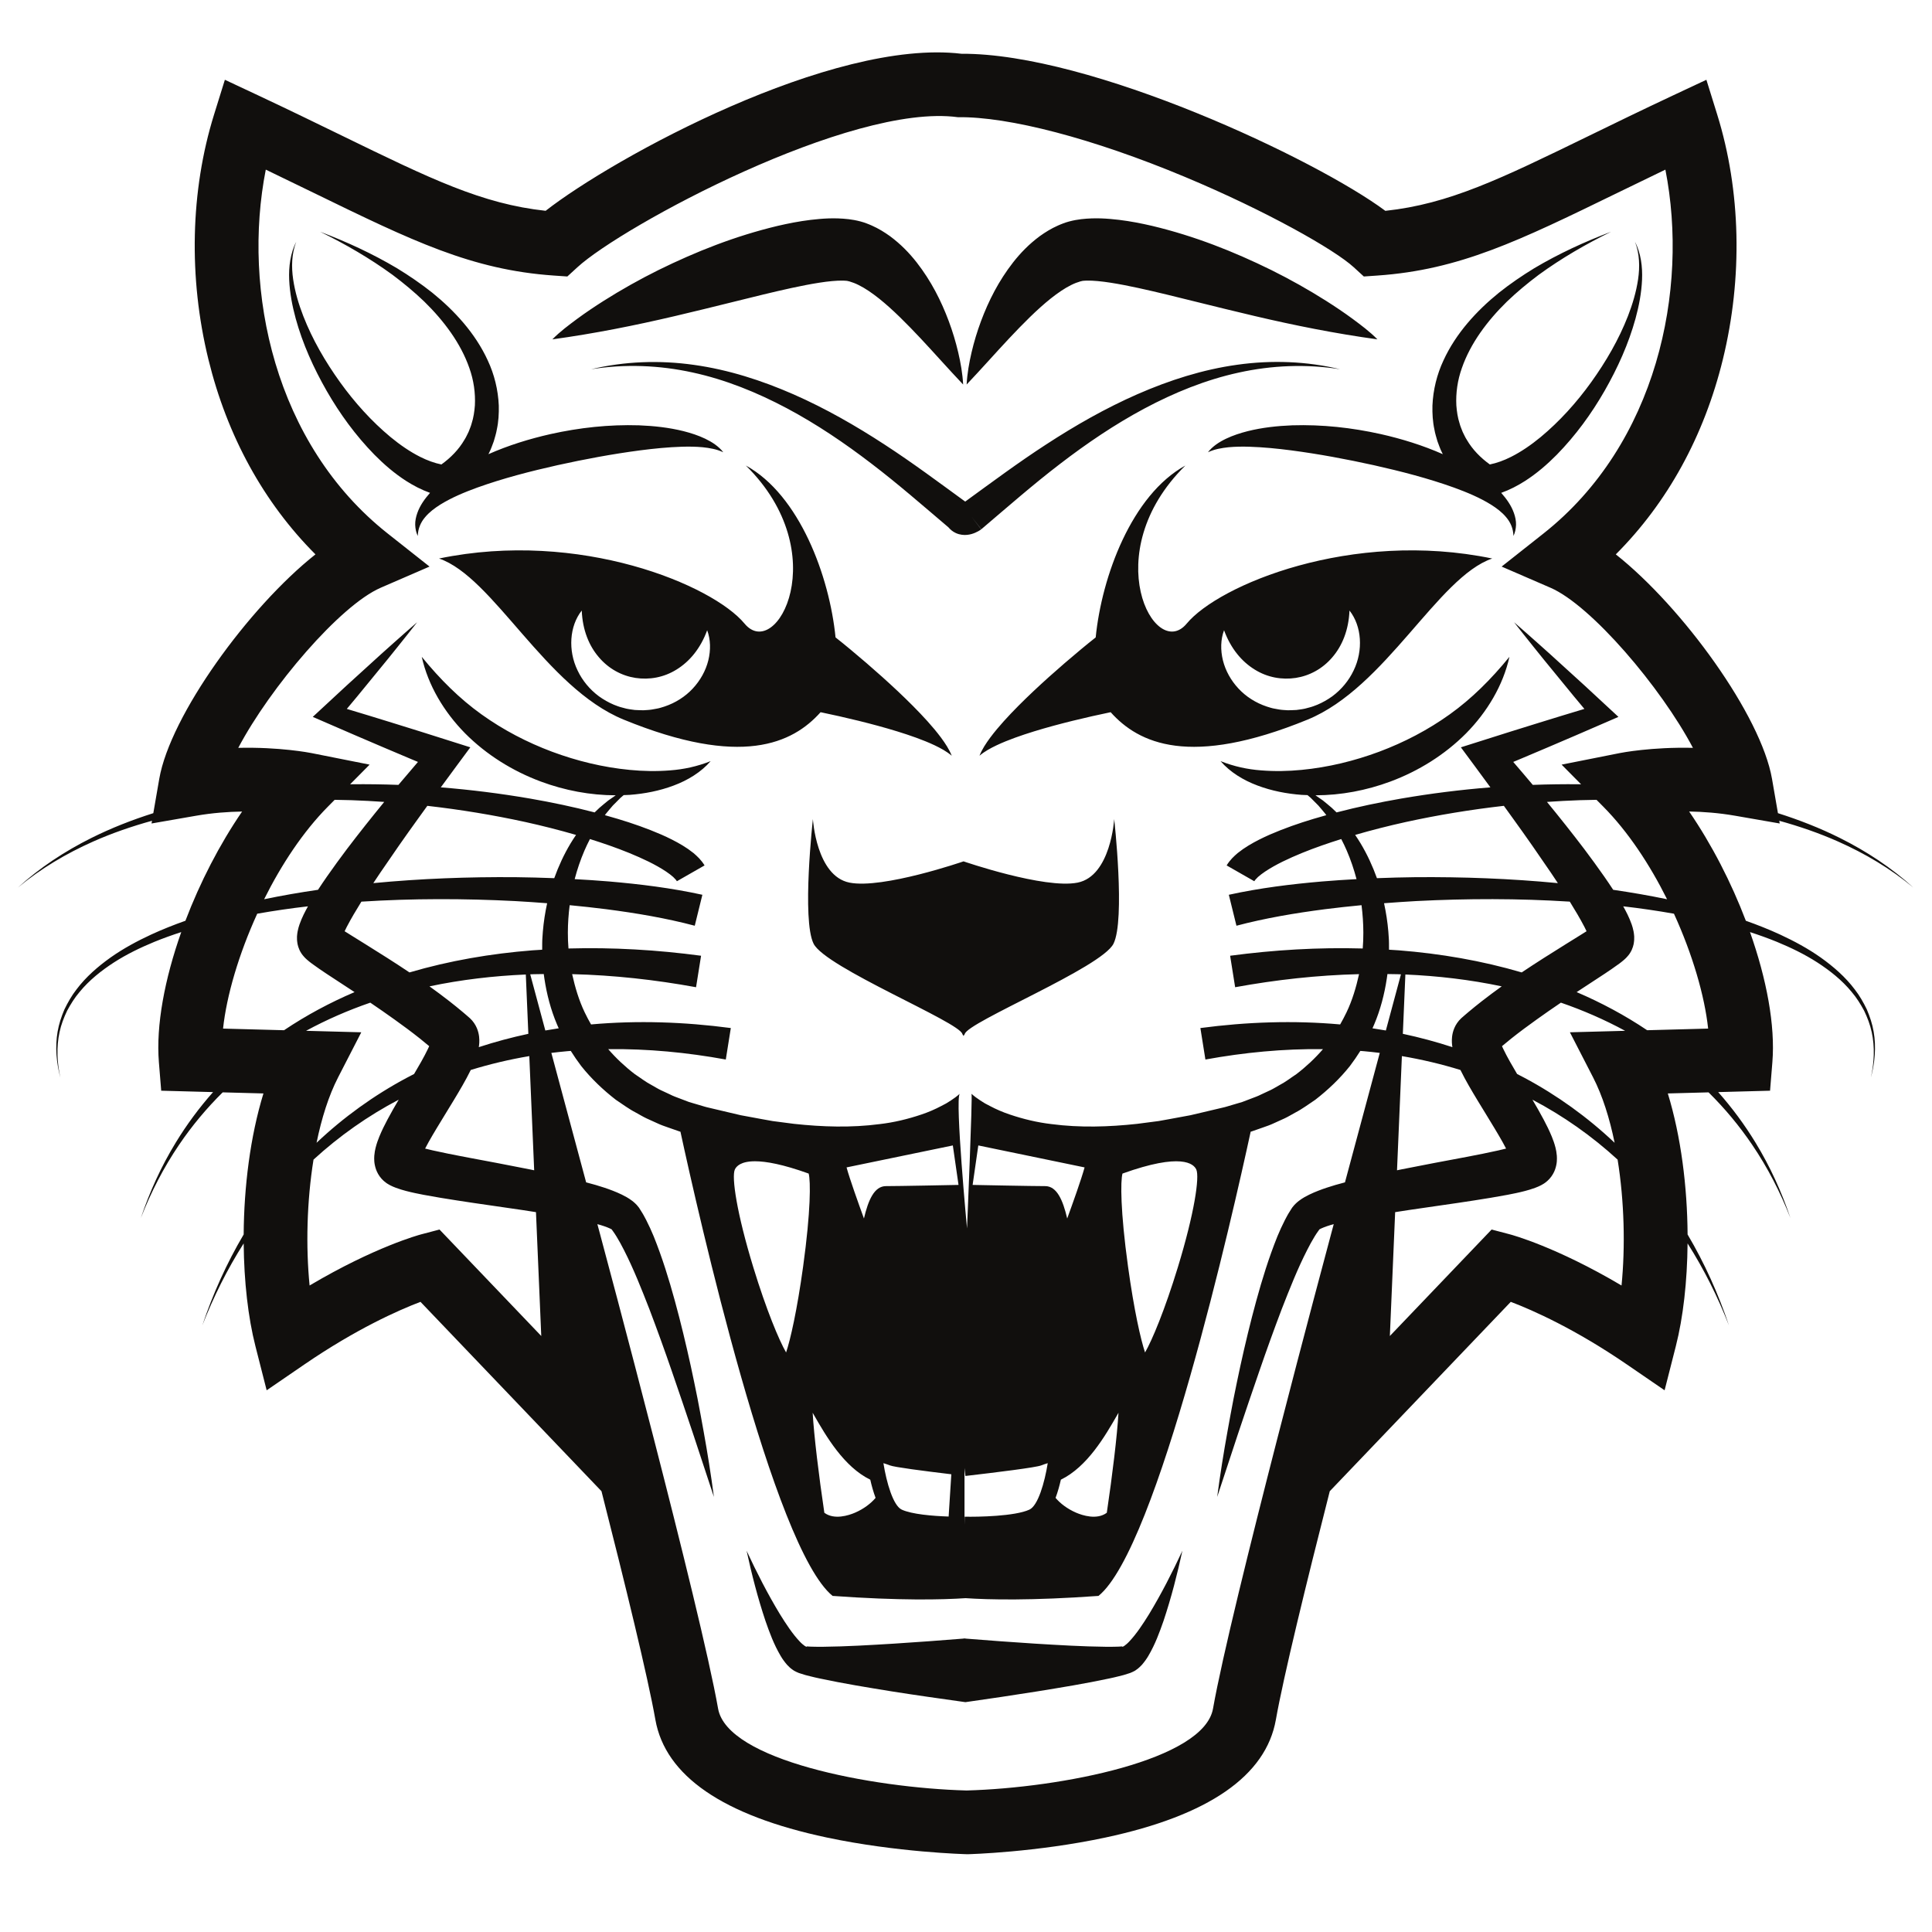 <?xml version="1.0" encoding="UTF-8"?>
<svg version="1.1" viewBox="0 0 880 880" xml:space="preserve" xmlns="http://www.w3.org/2000/svg"><defs><clipPath id="a"><path d="m0 660h660v-660h-660z"/></clipPath></defs><g transform="matrix(1.333 0 0 -1.333 0 880)"><g clip-path="url(#a)"><path d="m344.83 544.54c-4.729-5.04-9.402-10.36-14.531-15.765 0.2 3.75 0.85 7.401 1.688 10.998 0.845 3.598 1.915 7.141 3.213 10.629 2.607 6.975 6.027 13.756 10.983 20.111 2.489 3.172 5.418 6.221 9.098 8.947 1.865 1.336 3.906 2.614 6.237 3.641 0.588 0.253 1.171 0.51 1.792 0.732 0.322 0.115 0.58 0.226 0.957 0.34l1.119 0.327c0.756 0.212 1.399 0.326 2.11 0.476 0.648 0.108 1.308 0.213 1.939 0.294 4.961 0.564 8.998 0.218 12.957-0.234 3.929-0.482 7.648-1.21 11.294-2.057 14.498-3.461 27.852-8.758 40.74-15.097 6.425-3.192 12.688-6.708 18.778-10.564 3.042-1.937 6.046-3.942 8.976-6.1 2.912-2.171 5.86-4.342 8.478-7.01-14.472 1.989-28.309 4.771-41.911 7.964-6.791 1.59-13.515 3.259-20.17 4.902-6.647 1.651-13.241 3.294-19.681 4.698-3.213 0.689-6.395 1.326-9.431 1.794-2.997 0.471-6.01 0.766-8.063 0.717l-0.677-0.026-0.473-0.04c-0.051-8e-3 -0.103-6e-3 -0.158-3e-3 -0.049 6e-3 -0.201-0.041-0.299-0.055-0.219-0.036-0.452-0.109-0.686-0.165-0.937-0.268-2.001-0.672-3.099-1.223-2.224-1.096-4.602-2.729-6.981-4.617-4.767-3.816-9.483-8.607-14.199-13.614m47.816-435.92c4.175 6.893 7.916 14.217 11.378 21.654-1.75-8.034-3.785-16.011-6.441-23.954-1.395-3.975-2.808-7.908-5.175-11.949-0.587-1.011-1.333-2.049-2.243-3.104-0.546-0.545-1.025-1.073-1.827-1.622-0.189-0.134-0.362-0.264-0.571-0.392-0.245-0.134-0.497-0.261-0.753-0.381-0.257-0.122-0.515-0.236-0.779-0.342l-0.469-0.155-1.883-0.589-1.629-0.412c-1.104-0.29-2.142-0.513-3.184-0.738-8.323-1.781-16.442-3.088-24.634-4.419-8.183-1.299-16.322-2.523-24.557-3.681-8.235 1.158-16.997 2.382-25.179 3.681-8.193 1.331-16.312 2.638-24.635 4.419-1.041 0.225-2.08 0.448-3.184 0.738l-1.628 0.412-1.884 0.589-0.47 0.155c-0.263 0.106-0.522 0.22-0.778 0.342-0.255 0.12-0.508 0.247-0.752 0.381-0.209 0.128-0.381 0.258-0.57 0.392-0.804 0.549-1.282 1.077-1.828 1.622-0.912 1.055-1.658 2.093-2.243 3.104-2.369 4.041-3.782 7.974-5.174 11.949-2.659 7.943-4.692 15.92-6.442 23.954 3.461-7.437 7.201-14.761 11.378-21.654 2.097-3.39 4.349-6.806 6.792-9.374 0.601-0.653 1.217-1.145 1.749-1.53 0.238-0.11 0.5-0.286 0.591-0.245 0.027-3e-3 0.062-0.022 0.075-0.016-0.01 0.034-0.026 0.064-0.046 0.086s-0.043 0.038-0.07 0.046l0.276-0.011 1.107-0.066 1.402-0.033c0.91-0.033 1.902-0.023 2.89-0.014 7.92 0.084 16.119 0.579 24.231 1.073 7.921 0.508 15.886 1.088 23.77 1.728l-2e-3 0.049c0.105-8e-3 0.208-0.015 0.312-0.023 0.104 8e-3 0.208 0.015 0.312 0.023v-0.049c7.884-0.64 15.85-1.22 23.77-1.728 8.112-0.494 16.309-0.989 24.229-1.073 0.988-9e-3 1.98-0.019 2.892 0.014l1.401 0.033 1.107 0.066 0.278 0.011c-0.028-8e-3 -0.052-0.024-0.072-0.046-0.021-0.022-0.037-0.052-0.046-0.086 0.012-6e-3 0.048 0.013 0.076 0.016 0.09-0.041 0.353 0.135 0.591 0.245 0.532 0.385 1.146 0.877 1.747 1.53 2.443 2.568 4.695 5.984 6.794 9.374m161.43 112.29c-22.319 13.214-37.426 17.291-38.178 17.488l-6.209 1.636-34.774-36.381 1.809 42.321c1.527 0.237 3.057 0.472 4.587 0.712 7.396 1.118 14.862 2.101 22.385 3.287 3.77 0.585 7.548 1.189 11.425 1.924 1.943 0.375 3.907 0.766 6.003 1.319 1.059 0.284 2.145 0.591 3.444 1.072 0.316 0.113 0.705 0.279 1.051 0.425l0.628 0.297 0.314 0.154 0.397 0.221 0.394 0.231 0.194 0.117 0.396 0.272c0.538 0.382 1.07 0.857 1.53 1.371 0.937 1.034 1.569 2.231 1.926 3.257 0.698 2.082 0.627 3.507 0.571 4.622-0.086 1.113-0.264 1.965-0.449 2.728-0.379 1.506-0.82 2.677-1.263 3.781-0.893 2.178-1.835 4.036-2.789 5.843-1.258 2.37-2.546 4.612-3.839 6.799 10.5-5.522 20.313-12.414 29.109-20.483 2.293-14.249 2.655-29.794 1.338-43.013m-99.209 17.72c-1.394-5.189-34.235-127.49-40.376-162.29-3.106-17.612-51.974-27.091-84.2-27.986-32.519 0.872-81.805 10.333-84.922 27.986-6.139 34.794-38.978 157.1-40.374 162.29l-0.872 3.241c0.386-0.108 0.786-0.214 1.155-0.326 0.79-0.235 1.524-0.493 2.182-0.747 0.644-0.245 1.238-0.537 1.442-0.654 0.024-0.012 0.103-0.047 0.044 1e-3 -0.022 0.024-3e-3 0.026-0.048 0.075-0.055 0.055-0.102 0.118-0.141 0.186l-0.028 0.05 0.041-0.059 0.084-0.112 0.164-0.226 0.333-0.454c0.455-0.56 0.884-1.316 1.329-1.992 0.872-1.424 1.711-2.966 2.515-4.553 3.265-6.373 6.008-13.327 8.717-20.268 2.649-6.981 5.202-14.046 7.649-21.161 2.468-7.109 4.874-14.259 7.276-21.419l7.11-21.552c-0.99 7.516-2.181 15.001-3.529 22.459-0.673 3.73-1.35 7.461-2.076 11.184-0.753 3.717-1.507 7.435-2.317 11.145-1.63 7.417-3.398 14.819-5.419 22.191-2.023 7.384-4.275 14.701-7.242 22.082-0.768 1.843-1.595 3.69-2.557 5.562-0.519 0.946-0.961 1.87-1.604 2.847l-0.454 0.722-0.227 0.363-0.115 0.179-0.058 0.091-0.14 0.184c-0.192 0.249-0.392 0.491-0.599 0.726-0.202 0.226-0.368 0.376-0.558 0.564-0.393 0.385-0.704 0.618-1.05 0.893-1.325 0.999-2.424 1.563-3.497 2.097-1.064 0.516-2.086 0.953-3.078 1.336-1.996 0.786-3.924 1.385-5.842 1.964-1.106 0.322-2.202 0.606-3.301 0.904l-11.89 44.237c1.808 0.221 3.62 0.42 5.434 0.583 0.403 0.036 0.806 0.064 1.209 0.096 1.108-1.775 2.301-3.503 3.569-5.177 3.444-4.318 7.46-8.137 11.805-11.506 2.281-1.512 4.483-3.177 6.912-4.422 1.199-0.647 2.365-1.373 3.594-1.947l3.705-1.682c1.228-0.589 2.508-1.013 3.779-1.461l3.815-1.331 0.294-0.079c5.985-27.652 31.809-142.27 51.995-158.62 22.97-1.648 37.513-1.302 45.427-0.77 7.913-0.532 22.456-0.878 45.424 0.77 20.189 16.344 46.01 130.97 51.996 158.62l0.295 0.079 3.815 1.331c1.271 0.448 2.55 0.872 3.777 1.461l3.707 1.682c1.23 0.574 2.394 1.3 3.594 1.947 2.428 1.245 4.629 2.91 6.911 4.422 4.346 3.369 8.362 7.188 11.806 11.506 1.266 1.674 2.46 3.402 3.568 5.177 0.404-0.032 0.807-0.06 1.209-0.096 1.814-0.163 3.625-0.362 5.435-0.583l-11.892-44.237c-1.098-0.298-2.194-0.582-3.301-0.904-1.917-0.579-3.845-1.178-5.84-1.964-0.994-0.383-2.015-0.82-3.08-1.336-1.072-0.534-2.17-1.098-3.495-2.097-0.346-0.275-0.658-0.508-1.05-0.893-0.192-0.188-0.357-0.338-0.558-0.564-0.208-0.235-0.408-0.477-0.6-0.726l-0.14-0.184-0.057-0.091-0.115-0.179-0.229-0.363-0.454-0.722c-0.641-0.977-1.084-1.901-1.602-2.847-0.963-1.872-1.79-3.719-2.558-5.562-2.967-7.381-5.218-14.698-7.241-22.082-2.021-7.372-3.789-14.774-5.419-22.191-0.811-3.71-1.565-7.428-2.317-11.145-0.728-3.723-1.403-7.454-2.076-11.184-1.348-7.458-2.541-14.943-3.531-22.459l7.11 21.552c2.404 7.16 4.809 14.31 7.28 21.419 2.444 7.115 4.997 14.18 7.645 21.161 2.71 6.941 5.454 13.895 8.719 20.268 0.804 1.587 1.643 3.129 2.515 4.553 0.444 0.676 0.874 1.432 1.328 1.992l0.333 0.454 0.166 0.226 0.082 0.112 0.041 0.059-0.027-0.05c-0.039-0.068-0.087-0.131-0.142-0.186-0.044-0.049-0.025-0.051-0.047-0.075-0.061-0.048 0.021-0.013 0.044-1e-3 0.203 0.117 0.798 0.409 1.441 0.654 0.658 0.254 1.393 0.512 2.181 0.747 0.371 0.112 0.77 0.218 1.155 0.325zm-304.69 1.404-6.211-1.636c-0.752-0.197-15.859-4.274-38.176-17.488-1.316 13.219-0.956 28.764 1.337 43.013 8.795 8.069 18.608 14.962 29.109 20.483-1.294-2.187-2.581-4.429-3.839-6.799-0.955-1.807-1.897-3.665-2.79-5.843-0.444-1.104-0.883-2.275-1.263-3.781-0.185-0.763-0.362-1.615-0.449-2.728-0.056-1.115-0.127-2.54 0.571-4.622 0.357-1.026 0.989-2.223 1.926-3.257 0.46-0.514 0.993-0.989 1.531-1.371l0.396-0.272 0.195-0.117 0.393-0.231 0.397-0.221 0.314-0.154 0.627-0.297c0.345-0.146 0.737-0.312 1.051-0.425 1.3-0.481 2.385-0.788 3.444-1.072 2.097-0.553 4.06-0.944 6.003-1.319 3.877-0.735 7.656-1.339 11.425-1.924 7.524-1.186 14.99-2.169 22.386-3.287 1.529-0.24 3.058-0.475 4.587-0.711l1.808-42.322zm31.002 87.198c0.401 0.016 0.802 0.036 1.202 0.047 1.14 0.035 2.28 0.036 3.419 0.053 0.067-0.512 0.133-1.023 0.217-1.533 0.803-5.339 2.176-10.649 4.316-15.694 0.185-0.44 0.383-0.876 0.579-1.312-1.528-0.23-3.054-0.475-4.575-0.745zm-75.946 23.242c-0.998-1.819-1.98-3.629-2.892-6.187-0.231-0.679-0.459-1.419-0.646-2.396-0.151-0.999-0.417-2.151-0.012-4.364 0.128-0.587 0.307-1.205 0.628-1.918 0.139-0.321 0.369-0.737 0.586-1.082 0.125-0.203 0.219-0.335 0.293-0.432l0.257-0.336c0.888-1.077 1.077-1.145 1.521-1.577l0.869-0.718 0.728-0.557c1.812-1.336 3.391-2.387 5.005-3.471l4.767-3.123c1.614-1.048 3.218-2.099 4.813-3.151-8.413-3.596-16.518-7.933-24.094-13.025l-20.839 0.558c1.209 11.281 5.379 25.464 11.679 39.256 5.75 1.014 11.532 1.857 17.337 2.523m11.503-11.092c-0.016-0.122-0.039-0.171-0.034-0.201-0.016-0.036-2e-3 0.058 0.034 0.201m63.8-32.473c-5.721-1.221-11.376-2.736-16.928-4.553 0.138 0.917 0.272 1.979 0.105 3.562-0.098 0.825-0.292 1.813-0.77 2.945-0.466 1.119-1.282 2.378-2.359 3.366l-1.277 1.113-1.145 0.975c-1.527 1.289-3.072 2.533-4.626 3.748-2.239 1.754-4.507 3.423-6.785 5.063 10.828 2.283 21.867 3.575 32.919 4.048zm4.958 34.965c-0.071-1.331-0.226-2.667-0.222-4.006l-8e-3 -2.22c-1.111-0.071-2.225-0.125-3.336-0.211-14.198-1.122-28.342-3.529-42.009-7.551-5.019 3.368-10.102 6.563-15.132 9.696l-4.775 2.968c-0.756 0.468-1.52 0.944-2.251 1.408 0.235 0.503 0.484 1.015 0.747 1.523 1.454 2.789 3.187 5.703 4.98 8.592 17.505 1.114 35.084 1.093 52.577 0.192 3.635-0.201 7.266-0.454 10.893-0.734-0.686-3.178-1.19-6.4-1.464-9.657m3.893 18.218c-4.357 0.168-8.711 0.289-13.065 0.338-16.285 0.136-32.564-0.475-48.758-2.03 0.785 1.185 1.57 2.368 2.37 3.549 4.173 6.148 8.451 12.293 12.843 18.365 1.07 1.503 2.161 2.996 3.243 4.496 11.273-1.282 22.472-3.119 33.52-5.533 5.82-1.283 11.595-2.753 17.292-4.405-0.65-0.954-1.278-1.924-1.876-2.913-2.242-3.745-4.086-7.735-5.569-11.867m-77.378 24.403 2.349 2.371c1.925-0.027 3.848-0.065 5.771-0.127 3.725-0.125 7.443-0.337 11.159-0.591-4.316-5.27-8.565-10.607-12.717-16.076-2.304-3.068-4.579-6.171-6.806-9.365-1.048-1.507-2.083-3.025-3.101-4.586-6.166-0.902-12.31-1.958-18.413-3.232 5.899 11.845 13.333 23.099 21.758 31.606m26.978-92.619c-11.233-6-21.62-13.502-30.816-22.201 1.711 8.376 4.144 16.094 7.358 22.348l7.924 15.406-18.874 0.506c7.034 3.82 14.399 7.02 21.949 9.622 2.778-1.885 5.526-3.789 8.228-5.725 2.98-2.13 5.91-4.297 8.728-6.538 1.078-0.857 2.126-1.73 3.172-2.605-0.129-0.288-0.26-0.581-0.404-0.883-0.682-1.435-1.505-2.97-2.375-4.518-0.761-1.355-1.562-2.725-2.381-4.105-0.84-0.431-1.679-0.862-2.509-1.307m1.772-22.83-0.081 0.035c-7e-3 6e-3 -6e-3 6e-3 -7e-3 8e-3l0.083-0.041zm41.77-8.768c-0.511 0.104-1.024 0.213-1.535 0.316-7.469 1.491-14.909 2.886-22.261 4.261-3.667 0.701-7.319 1.417-10.833 2.211-0.894 0.2-1.778 0.411-2.638 0.628 0.378 0.741 0.79 1.506 1.217 2.274 1.704 3.037 3.652 6.18 5.6 9.384 1.961 3.208 3.976 6.459 5.954 9.916 0.954 1.677 1.901 3.399 2.823 5.283 6.556 2.024 13.245 3.598 20.005 4.744zm120.2-5.412c-3.962 0-6.038-4.727-7.519-11.063-1.981 5.453-4.797 13.312-5.941 17.457l36.315 7.506 1.942-13.488c-2.637-0.054-20.442-0.412-24.797-0.412m25.188-2.305v1e-3zm-23.851-93.116c1.447-0.598 11.361-1.891 21.002-3.041l-0.92-14.443c-5.531 0.184-12.599 0.782-16.024 2.362-2.921 1.35-5.196 9.204-6.26 15.876 0.902-0.28 1.72-0.553 2.202-0.754m-25.915 17.165c4.082-7.095 10.166-17.643 19.222-22.057 0.459-2.038 1.054-4.184 1.811-6.214-1.534-1.844-4.033-3.79-7.094-5.092-2.063-0.874-7.016-2.529-10.412 4e-3 -1.895 12.723-3.546 26.433-3.992 34.167 0.158-0.273 0.313-0.544 0.465-0.808m-27.061 83.914c0.502 1.126 2.063 2.832 6.896 2.832 3.768 0 9.531-1.039 18.335-4.201 0.687-2.538 0.736-12.674-1.899-31.794-2.062-14.961-4.352-25.005-5.816-29.335-2.419 4.195-6.745 14.525-11.204 29.109-5.663 18.516-7.461 30.813-6.312 33.389m83.197 8.242 36.315-7.506c-1.144-4.145-3.958-12.005-5.941-17.457-1.481 6.337-3.557 11.063-7.519 11.063-4.357 0-22.16 0.358-24.798 0.412zm0.389 2.701-1e-3 -1e-3zm48.874-12.312c20.09 7.213 24.336 3.372 25.229 1.369 1.15-2.576-0.648-14.874-6.31-33.389-4.46-14.584-8.786-24.914-11.205-29.109-1.464 4.33-3.752 14.374-5.816 29.335-2.635 19.12-2.587 29.256-1.898 31.794m-21.053-104.6c9.056 4.414 15.142 14.962 19.224 22.057 0.15 0.264 0.306 0.535 0.464 0.808-0.446-7.734-2.097-21.444-3.993-34.167-3.399-2.535-8.349-0.879-10.412-4e-3 -3.06 1.302-5.559 3.248-7.094 5.091 0.758 2.031 1.351 4.177 1.811 6.215m-32.928-15.363v19.34l0.314-2.706c10.889 1.264 24.224 2.916 25.922 3.622 0.481 0.202 1.302 0.474 2.204 0.754-1.061-6.669-3.333-14.525-6.263-15.877-4.968-2.293-17.646-2.51-22.112-2.411zm2.382 113.37 2e-3 1e-3v-1e-3zm-201.9 206.76 16.718 7.244-14.295 11.297c-38.725 30.602-49.752 83.223-41.658 124.34 5.902-2.834 11.397-5.51 16.481-7.987 33.6-16.374 53.881-26.258 81.892-28.203l4.666-0.323 3.448 3.16c15.296 14.023 93.338 56.208 129.99 51.272 17.386 0.246 46.162-7.262 77.645-20.425 27.6-11.539 50.978-24.745 57.634-30.847l3.448-3.16 4.667 0.323c28.01 1.945 48.291 11.829 81.891 28.202 5.083 2.476 10.579 5.154 16.482 7.988 8.093-41.12-2.933-93.741-41.658-124.34l-14.295-11.297 16.717-7.244c13.858-6.006 37.704-33.955 48.649-54.697-14.106 0.331-24.403-1.665-24.996-1.783l-19.879-3.952 6.655-6.718c-0.188 3e-3 -0.378 9e-3 -0.565 0.011-5.315 0.059-10.63-0.018-15.943-0.213-2.205 2.628-4.428 5.246-6.673 7.843l2.451 1.023 9.581 4.056c6.389 2.699 12.751 5.474 19.118 8.233l4.797 2.08-3.541 3.279-7.932 7.351-8.005 7.283c-2.67 2.423-5.321 4.868-8.037 7.25-2.703 2.393-5.389 4.806-8.132 7.161 2.211-2.861 4.479-5.667 6.728-8.493 2.238-2.836 4.54-5.611 6.821-8.406l6.855-8.374 3.608-4.326c-5.12-1.543-10.239-3.088-15.34-4.68l-9.935-3.089-9.917-3.138-7.01-2.219 4.668-6.309c1.806-2.443 3.614-4.903 5.418-7.368-10.209-0.817-20.39-2.097-30.512-3.836-7.389-1.287-14.746-2.821-22.056-4.726-0.54 0.537-1.088 1.067-1.654 1.577-1.008 0.837-1.981 1.698-3.003 2.495-0.858 0.594-1.702 1.192-2.554 1.774 8.722 5e-3 17.42 1.66 25.597 4.698 9.648 3.585 18.62 9.179 25.879 16.475 7.208 7.314 12.645 16.404 14.808 26.145-6.3-7.717-12.92-14.304-20.408-19.664-7.461-5.349-15.565-9.558-24.079-12.752-8.515-3.17-17.449-5.347-26.57-6.223-4.562-0.442-9.168-0.539-13.793-0.164-4.648 0.344-9.22 1.321-13.866 3.158 3.269-3.783 7.847-6.556 12.645-8.342 4.827-1.818 9.943-2.805 15.075-3.187 0.665-0.047 1.332-0.057 1.998-0.082l1.088-0.929 2.619-2.63c0.821-0.92 1.586-1.892 2.373-2.823 0.117-0.153 0.22-0.317 0.338-0.471-1.489-0.414-2.976-0.838-4.458-1.285-4.962-1.496-9.892-3.207-14.796-5.335-2.451-1.083-4.896-2.275-7.351-3.764-1.226-0.735-2.464-1.597-3.706-2.587-1.245-1.089-2.537-2.228-3.747-4.198l9.458-5.405c0.085 0.213 0.621 0.856 1.25 1.447 0.708 0.611 1.508 1.247 2.423 1.847 1.808 1.216 3.857 2.347 5.976 3.399 4.271 2.088 8.818 3.911 13.454 5.536 2.184 0.768 4.389 1.491 6.607 2.187 0.671-1.298 1.308-2.614 1.881-3.952 1.367-3.166 2.464-6.432 3.337-9.745-3.923-0.216-7.848-0.467-11.773-0.797-10.609-0.919-21.206-2.215-31.863-4.549l2.604-10.576c9.767 2.589 20.004 4.314 30.269 5.647 4.143 0.53 8.304 0.973 12.473 1.373 0.392-3.115 0.612-6.241 0.619-9.357 0.015-1.82-0.071-3.634-0.21-5.44-15.132 0.428-30.299-0.478-45.312-2.479l1.717-10.757c13.968 2.55 28.137 4.119 42.341 4.469-1.003-4.509-2.314-8.942-4.288-13.059-0.67-1.408-1.405-2.776-2.172-4.126-15.891 1.43-31.947 0.862-47.759-1.233l1.716-10.757c13.243 2.417 26.717 3.71 40.18 3.548-2.729-3.155-5.78-6.013-9.107-8.554-1.926-1.259-3.727-2.699-5.797-3.761-1.016-0.555-1.986-1.186-3.038-1.685l-3.167-1.474c-1.033-0.542-2.141-0.932-3.239-1.348l-3.293-1.252-3.403-1.003c-1.14-0.326-2.24-0.707-3.467-0.962l-7.194-1.699-3.601-0.845-3.622-0.668c-2.416-0.437-4.835-0.913-7.258-1.323l-7.294-0.95c-9.731-1.058-19.566-1.363-29.269-0.091-4.868 0.561-9.644 1.708-14.308 3.287-2.337 0.783-4.612 1.761-6.803 2.924l-1.654 0.872-1.585 0.995c-1.044 0.686-2.062 1.423-3.01 2.27 0.407-0.563-1.533-45.999-1.533-45.999s-4.119 43.746-2.501 45.999c-0.944-0.847-1.965-1.584-3.007-2.27l-1.586-0.995-1.654-0.872c-2.19-1.163-4.467-2.141-6.804-2.924-4.662-1.579-9.439-2.726-14.306-3.287-9.703-1.272-19.538-0.967-29.27 0.091l-7.295 0.95c-2.422 0.41-4.84 0.886-7.256 1.323l-3.623 0.668-3.6 0.845-7.194 1.699c-1.227 0.255-2.327 0.636-3.468 0.962l-3.403 1.003-3.292 1.252c-1.099 0.416-2.206 0.806-3.239 1.348l-3.167 1.474c-1.052 0.499-2.022 1.13-3.039 1.685-2.07 1.062-3.87 2.502-5.796 3.761-3.328 2.541-6.379 5.399-9.107 8.554 13.463 0.162 26.936-1.131 40.18-3.548l1.715 10.757c-15.81 2.095-31.868 2.663-47.759 1.233-0.766 1.35-1.503 2.718-2.171 4.126-1.973 4.117-3.285 8.55-4.288 13.059 14.203-0.35 28.372-1.919 42.34-4.469l1.716 10.757c-15.01 2.001-30.179 2.907-45.311 2.479-0.138 1.806-0.226 3.62-0.209 5.44 6e-3 3.116 0.225 6.242 0.62 9.357 4.167-0.4 8.329-0.843 12.472-1.373 10.265-1.333 20.501-3.058 30.268-5.647l2.604 10.576c-10.659 2.334-21.253 3.63-31.863 4.549-3.925 0.33-7.848 0.581-11.773 0.797 0.874 3.313 1.971 6.579 3.337 9.745 0.573 1.338 1.211 2.654 1.88 3.952 2.22-0.696 4.426-1.419 6.609-2.187 4.636-1.625 9.182-3.448 13.453-5.536 2.12-1.052 4.167-2.183 5.977-3.399 0.916-0.6 1.714-1.236 2.42-1.847 0.632-0.591 1.168-1.234 1.252-1.447l9.458 5.405c-1.209 1.97-2.501 3.109-3.747 4.198-1.241 0.99-2.48 1.852-3.705 2.587-2.457 1.489-4.901 2.681-7.352 3.764-4.903 2.128-9.833 3.839-14.795 5.335-1.483 0.447-2.97 0.871-4.457 1.285 0.116 0.154 0.219 0.318 0.337 0.471 0.788 0.931 1.551 1.903 2.373 2.823l2.619 2.63 1.087 0.929c0.666 0.025 1.333 0.035 2 0.082 5.131 0.382 10.247 1.369 15.071 3.187 4.801 1.786 9.378 4.559 12.648 8.342-4.646-1.837-9.216-2.814-13.866-3.158-4.625-0.375-9.231-0.278-13.793 0.164-9.121 0.876-18.055 3.053-26.57 6.223-8.514 3.194-16.619 7.403-24.08 12.752-7.487 5.36-14.107 11.947-20.408 19.664 2.164-9.741 7.601-18.831 14.809-26.145 7.258-7.296 16.23-12.89 25.879-16.475 8.176-3.038 16.875-4.693 25.596-4.698-0.852-0.582-1.697-1.18-2.554-1.774-1.021-0.797-1.994-1.658-3.002-2.495-0.567-0.51-1.116-1.04-1.656-1.577-7.309 1.905-14.666 3.439-22.056 4.726-10.121 1.739-20.302 3.019-30.51 3.836 1.803 2.465 3.611 4.925 5.418 7.368l4.668 6.309-7.01 2.219-9.918 3.138-9.934 3.089c-5.101 1.592-10.22 3.137-15.341 4.68l3.609 4.326 6.854 8.374c2.281 2.795 4.584 5.57 6.822 8.406 2.249 2.826 4.516 5.632 6.727 8.493-2.742-2.355-5.429-4.768-8.131-7.161-2.716-2.382-5.367-4.827-8.038-7.25l-8.004-7.283-7.933-7.351-3.54-3.279 4.797-2.08c6.366-2.759 12.728-5.534 19.117-8.233l9.582-4.056 2.45-1.023c-2.244-2.597-4.467-5.215-6.673-7.843-5.313 0.195-10.627 0.272-15.942 0.213-0.189-2e-3 -0.377-8e-3 -0.565-0.011l6.656 6.718-19.88 3.952c-0.594 0.119-10.883 2.113-24.997 1.783 10.947 20.742 34.793 48.691 48.649 54.697m421.16-103.2c-1.017 1.561-2.052 3.079-3.1 4.586-2.228 3.194-4.503 6.297-6.807 9.365-4.151 5.469-8.399 10.806-12.717 16.076 3.717 0.254 7.436 0.466 11.159 0.591 1.923 0.062 3.845 0.1 5.77 0.127l2.351-2.371c8.425-8.507 15.858-19.761 21.758-31.606-6.103 1.274-12.248 2.33-18.414 3.232m-8.073-16.737c0.038-0.145 0.051-0.239 0.035-0.203 6e-3 0.03-0.017 0.079-0.035 0.203m-4.411-18.222c1.594 1.052 3.197 2.103 4.811 3.151l4.767 3.123c1.614 1.084 3.194 2.135 5.007 3.471l0.726 0.557 0.87 0.718c0.443 0.432 0.631 0.5 1.52 1.577l0.258 0.336c0.073 0.097 0.168 0.229 0.292 0.432 0.217 0.345 0.448 0.761 0.587 1.082 0.321 0.713 0.499 1.331 0.628 1.918 0.404 2.213 0.138 3.365-0.013 4.364-0.187 0.977-0.416 1.717-0.646 2.396-0.912 2.558-1.893 4.368-2.893 6.187 5.807-0.666 11.588-1.509 17.339-2.523 6.3-13.792 10.469-27.975 11.679-39.256l-20.839-0.558c-7.577 5.092-15.683 9.429-24.093 13.025m-59.714-21.866c6.759-1.147 13.45-2.72 20.006-4.745 0.923-1.884 1.869-3.606 2.823-5.283 1.979-3.457 3.993-6.708 5.956-9.916 1.946-3.204 3.896-6.347 5.598-9.384 0.428-0.768 0.84-1.533 1.217-2.274-0.859-0.217-1.744-0.428-2.638-0.628-3.513-0.794-7.166-1.51-10.833-2.211-7.352-1.375-14.792-2.77-22.26-4.261-0.514-0.103-1.024-0.212-1.536-0.316zm-9.47 10.809c2.14 5.045 3.513 10.355 4.316 15.694 0.085 0.51 0.15 1.021 0.217 1.533 1.138-0.017 2.278-0.018 3.417-0.053 0.402-0.011 0.802-0.032 1.203-0.047l-5.158-19.184c-1.52 0.27-3.046 0.515-4.575 0.745 0.197 0.436 0.393 0.872 0.58 1.312m27.389-1.242c-0.478-1.132-0.671-2.12-0.77-2.945-0.167-1.583-0.032-2.645 0.107-3.562-5.554 1.817-11.21 3.332-16.931 4.553l0.866 20.267c11.052-0.473 22.093-1.764 32.921-4.048-2.278-1.64-4.547-3.309-6.786-5.063-1.554-1.215-3.097-2.459-4.627-3.748l-1.143-0.975-1.277-1.113c-1.077-0.988-1.893-2.247-2.36-3.366m-32.013 63.096c-0.597 0.989-1.226 1.959-1.876 2.913 5.697 1.652 11.471 3.122 17.293 4.405 11.047 2.414 22.246 4.251 33.52 5.533 1.082-1.5 2.173-2.993 3.243-4.496 4.391-6.072 8.671-12.217 12.843-18.365 0.8-1.181 1.585-2.364 2.369-3.549-16.194 1.555-32.473 2.166-48.759 2.03-4.352-0.049-8.706-0.17-13.063-0.338-1.484 4.132-3.329 8.122-5.57 11.867m9.685-34.091c4e-3 1.339-0.152 2.675-0.223 4.006-0.273 3.257-0.777 6.479-1.464 9.657 3.627 0.28 7.258 0.533 10.894 0.734 17.492 0.901 35.071 0.922 52.577-0.192 1.791-2.889 3.525-5.803 4.979-8.592 0.263-0.508 0.512-1.02 0.747-1.523-0.731-0.464-1.495-0.94-2.249-1.408l-4.777-2.968c-5.031-3.133-10.111-6.328-15.132-9.696-13.666 4.022-27.81 6.429-42.008 7.551-1.111 0.086-2.225 0.14-3.337 0.211zm44.6-68.779c0-2e-3 0-2e-3 -5e-3 -8e-3l-0.082-0.035 4e-3 2e-3zm17.22 38.34 7.922-15.406c3.215-6.254 5.647-13.972 7.358-22.349-9.196 8.7-19.582 16.202-30.816 22.202-0.83 0.445-1.669 0.876-2.508 1.306-0.819 1.381-1.621 2.751-2.382 4.106-0.869 1.548-1.693 3.083-2.376 4.518-0.142 0.302-0.275 0.595-0.402 0.883 1.044 0.875 2.093 1.748 3.171 2.605 2.817 2.241 5.748 4.408 8.727 6.538 2.703 1.936 5.451 3.84 8.23 5.725 7.549-2.602 14.914-5.802 21.947-9.622zm101.46 7.81c-1.16 2.397-2.483 4.736-4.131 6.843-3.217 4.278-7.303 7.819-11.636 10.905-4.356 3.08-9.065 5.608-13.881 7.845-3.827 1.757-7.735 3.311-11.695 4.711-4.974 13.076-11.666 26.09-19.377 37.333 4.787-0.081 10.15-0.479 15.72-1.447l15.238-2.65-0.162 0.928c6.856-1.892 13.599-4.206 20.111-7.097 9.172-4.078 17.911-9.247 25.682-15.709-7.47 6.804-16.026 12.409-25.103 16.941-6.795 3.391-13.891 6.16-21.139 8.463l-2.027 11.714c-3.743 21.621-30.501 58.606-53.377 76.715 17.625 17.628 30.163 40.39 36.582 66.63 6.836 27.948 6.155 57.639-1.918 83.604l-3.71 11.936-11.318-5.306c-10.717-5.028-20.274-9.685-28.704-13.793-30.37-14.799-47.911-23.346-69.68-25.684-23.608 17.572-100.57 53.906-144.82 53.67-44.237 5.315-118.79-35.446-142.11-53.658-21.727 2.351-39.259 10.894-69.586 25.673-8.43 4.108-17.986 8.764-28.703 13.792l-11.316 5.306-3.711-11.936c-8.073-25.965-8.754-55.656-1.918-83.604 6.42-26.24 18.957-49.002 36.581-66.63-22.875-18.109-49.633-55.094-53.376-76.715l-2.029-11.714c-7.247-2.303-14.343-5.072-21.137-8.463-9.077-4.532-17.633-10.137-25.105-16.941 7.772 6.462 16.512 11.631 25.684 15.709 6.511 2.891 13.255 5.205 20.109 7.097l-0.161-0.928 15.238 2.65c5.542 0.964 10.906 1.357 15.71 1.432-7.706-11.239-14.394-24.248-19.364-37.318-3.961-1.4-7.871-2.954-11.698-4.711-4.816-2.237-9.524-4.765-13.879-7.845-4.334-3.086-8.421-6.627-11.639-10.905-1.646-2.107-2.969-4.446-4.131-6.843-1.046-2.454-1.893-4.991-2.333-7.615-0.914-5.243-0.4-10.614 0.942-15.678-1.123 5.119-1.39 10.465-0.274 15.548 0.539 2.545 1.474 4.976 2.587 7.304 1.228 2.273 2.597 4.473 4.278 6.438 3.28 3.994 7.379 7.245 11.708 10.054 4.349 2.805 9.04 5.067 13.831 7.046 3.015 1.23 6.082 2.327 9.182 3.331-5.678-16.035-8.662-31.909-7.643-44.453l0.792-9.744 17.719-0.478c-4.758-5.37-9.032-11.151-12.75-17.255-4.959-8.117-8.914-16.801-11.925-25.765 3.438 8.809 7.787 17.248 13.071 25.03 4.371 6.456 9.376 12.451 14.893 17.903l13.926-0.372c-4.529-14.754-6.645-31.935-6.755-48.187-5.816-9.834-10.512-20.297-14.125-31.061 3.819 9.769 8.53 19.192 14.129 28.007 0.113-13.03 1.517-25.317 4.005-35.085l3.848-15.108 12.864 8.812c17.753 12.159 32.12 18.527 39.699 21.411l61.849-64.708c8.026-31.501 15.819-63.373 18.41-78.055 3.39-19.203 23.103-32.755 58.593-40.28 23.854-5.055 47.112-5.683 48.065-5.707 0.949 0.024 23.483 0.652 47.162 5.711 35.239 7.529 54.824 21.082 58.21 40.276 2.591 14.679 10.385 46.555 18.41 78.053l61.85 64.709c7.593-2.889 21.954-9.256 39.7-21.41l12.864-8.813 3.848 15.109c2.488 9.768 3.891 22.054 4.004 35.085 5.6-8.816 10.31-18.238 14.13-28.007-3.614 10.764-8.31 21.226-14.125 31.061-0.111 16.252-2.228 33.433-6.756 48.187l13.925 0.372c5.517-5.452 10.522-11.447 14.893-17.903 5.285-7.782 9.634-16.221 13.071-25.03-3.01 8.964-6.966 17.648-11.924 25.765-3.719 6.104-7.992 11.885-12.751 17.255l17.72 0.478 0.792 9.743c1.019 12.545-1.964 28.417-7.642 44.454 3.099-1.004 6.166-2.101 9.181-3.331 4.792-1.979 9.482-4.241 13.831-7.046 4.329-2.809 8.428-6.06 11.709-10.054 1.679-1.965 3.049-4.165 4.277-6.438 1.112-2.328 2.046-4.759 2.586-7.304 1.116-5.083 0.85-10.429-0.273-15.548 1.341 5.064 1.856 10.435 0.942 15.678-0.439 2.624-1.288 5.161-2.335 7.615m-166.11 196.6c7.227-1.633 14.366-3.839 21.223-6.867-0.087 0.179-0.183 0.354-0.266 0.536-0.642 1.236-1.066 2.576-1.565 3.867-0.369 1.341-0.818 2.656-1.038 4.024-0.59 2.703-0.734 5.463-0.675 8.173 0.229 5.425 1.549 10.676 3.745 15.384 2.165 4.728 5.032 8.993 8.277 12.829 3.254 3.835 6.875 7.265 10.709 10.365 3.86 3.073 7.917 5.831 12.076 8.375 8.391 4.979 17.214 9.039 26.237 12.447-8.664-4.24-17.013-9.091-24.727-14.712-3.819-2.863-7.481-5.898-10.88-9.169-3.372-3.297-6.459-6.843-9.102-10.632-2.637-3.786-4.812-7.836-6.274-12.043-1.499-4.195-2.107-8.573-1.892-12.781 0.163-2.098 0.461-4.173 1.104-6.135 0.247-1.001 0.697-1.934 1.045-2.892 0.475-0.91 0.849-1.857 1.419-2.711 1.945-3.358 4.72-6.165 7.875-8.436 2.353 0.473 4.808 1.365 7.197 2.567 3.526 1.764 6.938 4.127 10.161 6.779 6.44 5.347 12.249 11.771 17.273 18.757 5.017 6.996 9.425 14.539 12.57 22.617 1.561 4.038 2.816 8.213 3.452 12.505 0.631 4.276 0.538 8.746-1.052 12.882 2.013-3.943 2.609-8.552 2.409-13.004-0.198-4.479-1.044-8.912-2.223-13.234-2.381-8.66-6.111-16.896-10.578-24.717-4.491-7.821-9.851-15.2-16.328-21.826-3.26-3.294-6.826-6.393-10.935-9.023-2.451-1.553-5.127-2.962-8.061-4.009 1.773-2.007 3.416-4.246 4.339-6.874 0.467-1.297 0.761-2.673 0.729-4.037-0.046-1.361-0.32-2.67-0.88-3.808-0.065 2.561-1.054 4.706-2.499 6.4-1.422 1.715-3.255 3.08-5.172 4.293-3.877 2.406-8.219 4.211-12.629 5.821-8.863 3.184-18.122 5.57-27.437 7.661-9.328 2.059-18.752 3.82-28.231 5.066-4.739 0.612-9.494 1.092-14.254 1.239-2.381 0.073-4.762 0.046-7.136-0.172-2.362-0.261-4.739-0.634-7.033-1.715 1.559 2.027 3.851 3.513 6.195 4.635 2.363 1.13 4.853 1.924 7.36 2.569 5.028 1.255 10.151 1.799 15.246 2.001 10.197 0.317 20.331-0.793 30.226-2.995m-91.302-174.14c-4.085-8.169-49.925-26.778-50.834-30.863-0.043-0.197-0.367-0.445-0.402-0.718-0.036 0.273-0.36 0.521-0.404 0.718-0.909 4.085-46.75 22.694-50.835 30.863-4.084 8.17-0.239 42.596-0.239 42.596s1.148-19.449 12.495-21.718 38.983 7.262 38.983 7.262 27.635-9.531 38.982-7.262 12.496 21.718 12.496 21.718 3.843-34.426-0.242-42.596m82.061 93.373c-1.622-3.432-4.153-6.504-7.29-8.828-1.585-1.139-3.298-2.117-5.112-2.884-0.918-0.356-1.835-0.726-2.795-0.953l-1.43-0.379c-0.479-0.114-0.968-0.18-1.455-0.261l-1.464-0.199-1.473-0.065c-0.49-0.012-0.981-0.049-1.471-0.036-0.49 0.028-0.98 0.048-1.468 0.096-0.981 0.05-1.947 0.236-2.91 0.423-0.968 0.149-1.905 0.458-2.834 0.756-3.708 1.237-7.081 3.367-9.659 6.152-2.588 2.771-4.44 6.122-5.309 9.625-0.862 3.497-0.794 7.128 0.387 10.294 2.308-6.307 6.069-10.721 10.472-13.434 4.388-2.737 9.352-3.566 14.05-2.852 4.67 0.721 9.132 3.111 12.47 7.039 3.362 3.894 5.593 9.283 5.869 15.981 4.214-5.336 4.739-13.638 1.422-20.475m-57.048 16.01c-10.893-13.163-30.863 24.056-0.453 54.011-18.34-10.08-28.569-37.865-30.644-58.73-1.766-1.379-3.374-2.712-5.041-4.086-1.856-1.541-3.69-3.092-5.511-4.664-3.641-3.138-7.222-6.342-10.724-9.638-3.496-3.302-6.921-6.694-10.155-10.28-1.613-1.794-3.175-3.648-4.62-5.587-1.429-1.939-2.793-3.988-3.655-6.176 1.786 1.517 3.792 2.581 5.836 3.563 2.052 0.968 4.155 1.81 6.291 2.587 4.273 1.548 8.641 2.856 13.04 4.061 4.405 1.197 8.842 2.285 13.295 3.29 2.116 0.479 4.237 0.935 6.354 1.374 9.578-10.69 27.08-18.991 67.289-2.533 26.762 10.953 44.48 48.693 63.088 55.048-48.11 9.985-93.496-9.078-104.39-22.24m-174.84 105.09c-13.603-3.193-27.439-5.975-41.912-7.964 2.618 2.668 5.566 4.839 8.479 7.01 2.929 2.158 5.934 4.163 8.975 6.1 6.09 3.856 12.353 7.372 18.779 10.564 12.886 6.339 26.241 11.636 40.739 15.097 3.647 0.847 7.365 1.575 11.295 2.057 3.957 0.452 7.996 0.798 12.956 0.234 0.631-0.081 1.291-0.186 1.939-0.294 0.71-0.15 1.354-0.264 2.112-0.476l1.116-0.327c0.378-0.114 0.636-0.225 0.958-0.34 0.621-0.222 1.204-0.479 1.793-0.732 2.331-1.027 4.371-2.305 6.236-3.641 3.681-2.726 6.609-5.775 9.098-8.947 4.956-6.355 8.377-13.136 10.983-20.111 1.298-3.488 2.369-7.031 3.214-10.629 0.84-3.597 1.487-7.248 1.687-10.998-5.128 5.405-9.802 10.725-14.53 15.765-4.717 5.007-9.433 9.798-14.2 13.614-2.379 1.888-4.757 3.521-6.981 4.617-1.099 0.551-2.162 0.955-3.099 1.223-0.234 0.056-0.467 0.129-0.686 0.165-0.096 0.014-0.25 0.061-0.298 0.055-0.056-3e-3 -0.109-5e-3 -0.159 3e-3l-0.472 0.04-0.677 0.026c-2.054 0.049-5.066-0.246-8.064-0.717-3.036-0.468-6.218-1.105-9.429-1.794-6.442-1.404-13.035-3.047-19.684-4.698-6.654-1.643-13.378-3.312-20.168-4.902m98.084-64.174-0.078-0.056-1e-3 2e-3c0.038 0.027 0.061 0.042 0.079 0.054m-57.558 37.403c-10.882 4.773-22.317 8.454-34.076 10.088-11.736 1.664-23.729 1.229-35.122-1.494 11.573 1.86 23.371 1.372 34.657-1.102 11.311-2.449 22.08-6.841 32.241-12.239 10.171-5.419 19.743-11.901 28.91-18.924 8.995-6.859 17.484-14.282 26.292-21.758 0.617-0.739 1.44-1.456 2.522-1.951 1.396-0.638 2.835-0.733 3.922-0.614 1.112 0.122 1.933 0.405 2.656 0.707 0.363 0.153 0.694 0.316 1.017 0.493l0.48 0.281c0.184 0.118 0.273 0.165 0.594 0.401l-3.308 4.33 3.345-4.302c9.024 7.666 17.681 15.28 26.872 22.309 9.155 7.032 18.715 13.521 28.873 18.95 10.149 5.409 20.908 9.814 32.211 12.275 11.28 2.487 23.073 2.989 34.65 1.144-11.39 2.738-23.385 3.188-35.13 1.537-11.766-1.62-23.212-5.292-34.106-10.055-10.904-4.78-21.276-10.706-31.216-17.182-9.529-6.177-18.665-12.993-27.659-19.522-8.929 6.501-17.992 13.273-27.445 19.417-9.928 6.484-20.285 12.419-31.18 17.211m-120.76-37.673c-1.917-1.213-3.748-2.578-5.17-4.293-1.445-1.694-2.435-3.839-2.499-6.4-0.559 1.138-0.835 2.447-0.88 3.808-0.033 1.364 0.262 2.74 0.728 4.037 0.923 2.628 2.566 4.867 4.34 6.874-2.935 1.047-5.611 2.456-8.061 4.009-4.109 2.63-7.676 5.729-10.935 9.023-6.478 6.626-11.838 14.005-16.327 21.826-4.47 7.821-8.199 16.057-10.579 24.717-1.18 4.322-2.027 8.755-2.224 13.234-0.198 4.452 0.397 9.061 2.409 13.004-1.59-4.136-1.682-8.606-1.051-12.882 0.635-4.292 1.889-8.467 3.452-12.505 3.144-8.078 7.553-15.621 12.569-22.617 5.024-6.986 10.833-13.41 17.273-18.757 3.223-2.652 6.636-5.015 10.162-6.779 2.389-1.202 4.843-2.094 7.196-2.567 3.156 2.271 5.93 5.078 7.875 8.436 0.57 0.854 0.944 1.801 1.42 2.711 0.347 0.958 0.798 1.891 1.045 2.892 0.642 1.962 0.939 4.037 1.103 6.135 0.216 4.208-0.392 8.586-1.891 12.781-1.463 4.207-3.637 8.257-6.276 12.043-2.642 3.789-5.727 7.335-9.101 10.632-3.398 3.271-7.061 6.306-10.878 9.169-7.715 5.621-16.065 10.472-24.729 14.712 9.023-3.408 17.847-7.468 26.237-12.447 4.161-2.544 8.216-5.302 12.077-8.375 3.833-3.1 7.456-6.53 10.708-10.365 3.245-3.836 6.114-8.101 8.278-12.829 2.195-4.708 3.515-9.959 3.744-15.384 0.06-2.71-0.084-5.47-0.674-8.173-0.221-1.368-0.67-2.683-1.038-4.024-0.5-1.291-0.925-2.631-1.564-3.867-0.085-0.182-0.182-0.357-0.268-0.536 6.857 3.028 13.995 5.234 21.223 6.867 9.895 2.202 20.029 3.312 30.226 2.995 5.095-0.202 10.218-0.746 15.246-2.001 2.508-0.645 4.998-1.439 7.361-2.569 2.344-1.122 4.636-2.608 6.195-4.635-2.295 1.081-4.671 1.454-7.034 1.715-2.373 0.218-4.756 0.245-7.135 0.172-4.76-0.147-9.516-0.627-14.254-1.239-9.479-1.246-18.903-3.007-28.232-5.066-9.315-2.091-18.573-4.477-27.436-7.661-4.41-1.61-8.753-3.415-12.631-5.821m91.606-53.212c-0.868-3.503-2.722-6.854-5.31-9.625-2.577-2.785-5.951-4.915-9.658-6.152-0.931-0.298-1.867-0.607-2.835-0.756-0.963-0.187-1.929-0.373-2.909-0.423-0.489-0.048-0.979-0.068-1.469-0.096-0.489-0.013-0.98 0.024-1.472 0.036l-1.472 0.065-1.464 0.199c-0.486 0.081-0.976 0.147-1.454 0.261l-1.431 0.379c-0.96 0.227-1.876 0.597-2.794 0.953-1.815 0.767-3.528 1.745-5.112 2.884-3.138 2.324-5.67 5.396-7.291 8.828-3.316 6.837-2.791 15.139 1.423 20.475 0.274-6.698 2.505-12.087 5.868-15.981 3.338-3.928 7.8-6.318 12.47-7.039 4.699-0.714 9.662 0.115 14.051 2.852 4.403 2.713 8.163 7.127 10.47 13.434 1.183-3.166 1.249-6.797 0.389-10.294m38.364-17.712c2.118-0.439 4.239-0.895 6.355-1.374 4.453-1.005 8.891-2.093 13.294-3.29 4.4-1.205 8.766-2.513 13.04-4.061 2.136-0.777 4.241-1.619 6.291-2.587 2.044-0.982 4.049-2.046 5.836-3.563-0.863 2.188-2.227 4.237-3.654 6.176-1.445 1.939-3.007 3.793-4.62 5.587-3.235 3.586-6.66 6.978-10.155 10.28-3.503 3.296-7.084 6.5-10.724 9.638-1.821 1.572-3.657 3.123-5.512 4.664-1.665 1.374-3.275 2.707-5.041 4.086-2.074 20.865-12.304 48.65-30.643 58.73 30.41-29.955 10.439-67.174-0.453-54.011-10.895 13.162-56.281 32.225-104.39 22.24 18.609-6.355 36.327-44.095 63.089-55.048 40.209-16.458 57.712-8.157 67.289 2.533" fill="#110f0d"/><path d="m31.141-25.146h3.677c1.135 0 2.026 0.106 2.672 0.318s1.161 0.51 1.545 0.893c0.54 0.541 0.961 1.269 1.262 2.182 0.302 0.914 0.453 2.022 0.453 3.322 0 1.804-0.295 3.19-0.887 4.159-0.591 0.967-1.31 1.617-2.155 1.946-0.612 0.235-1.594 0.352-2.949 0.352h-3.618zm-2.282-2.031v17.235h5.932c1.338 0 2.36-0.082 3.065-0.247 0.986-0.228 1.828-0.639 2.525-1.235 0.908-0.767 1.587-1.749 2.037-2.944 0.451-1.195 0.676-2.562 0.676-4.098 0-1.308-0.153-2.469-0.458-3.479-0.305-1.011-0.697-1.848-1.175-2.51-0.477-0.663-1-1.184-1.568-1.564-0.567-0.38-1.252-0.668-2.055-0.864-0.802-0.196-1.724-0.294-2.766-0.294z" fill="#231f20"/><path d="m47.546-19.739h6.969c-0.094 1.052-0.36 1.842-0.799 2.368-0.674 0.817-1.548 1.225-2.621 1.225-0.971 0-1.788-0.326-2.45-0.978-0.662-0.651-1.028-1.523-1.099-2.615m6.946-3.407 2.187-0.281c-0.345-1.277-0.983-2.268-1.915-2.973-0.931-0.705-2.122-1.058-3.571-1.058-1.824 0-3.272 0.562-4.34 1.687-1.069 1.124-1.603 2.701-1.603 4.731 0 2.1 0.54 3.729 1.621 4.889 1.08 1.16 2.482 1.74 4.205 1.74 1.668 0 3.03-0.568 4.088-1.704 1.057-1.136 1.586-2.735 1.586-4.794 0-0.126-4e-3 -0.315-0.012-0.565h-9.317c0.079-1.373 0.467-2.425 1.165-3.155 0.698-0.729 1.569-1.095 2.612-1.095 0.776 0 1.439 0.205 1.988 0.616 0.549 0.41 0.984 1.064 1.306 1.962" fill="#231f20"/><path d="m58.489-23.442 2.094 0.328c0.118-0.842 0.445-1.489 0.983-1.937s1.289-0.673 2.254-0.673c0.973 0 1.695 0.199 2.166 0.595 0.471 0.397 0.706 0.861 0.706 1.396 0 0.479-0.207 0.855-0.62 1.13-0.289 0.189-1.01 0.428-2.163 0.719-1.554 0.392-2.631 0.731-3.231 1.016-0.6 0.286-1.055 0.681-1.365 1.187-0.31 0.505-0.464 1.063-0.464 1.674 0 0.557 0.127 1.071 0.382 1.545 0.254 0.475 0.602 0.868 1.04 1.182 0.329 0.242 0.778 0.448 1.347 0.616 0.568 0.169 1.177 0.253 1.828 0.253 0.979 0 1.84-0.141 2.58-0.423 0.741-0.282 1.288-0.664 1.641-1.145 0.352-0.482 0.595-1.125 0.729-1.932l-2.063-0.281c-0.094 0.642-0.367 1.144-0.818 1.505s-1.089 0.541-1.912 0.541c-0.974 0-1.668-0.161-2.084-0.483-0.416-0.321-0.623-0.698-0.623-1.13 0-0.275 0.086-0.523 0.259-0.742 0.172-0.228 0.443-0.417 0.811-0.566 0.212-0.079 0.836-0.259 1.872-0.541 1.498-0.401 2.543-0.728 3.133-0.982 0.59-0.255 1.053-0.625 1.389-1.11 0.336-0.487 0.504-1.089 0.504-1.81 0-0.705-0.206-1.369-0.617-1.992-0.412-0.622-1.006-1.104-1.783-1.445-0.776-0.341-1.654-0.511-2.634-0.511-1.623 0-2.861 0.338-3.711 1.013-0.852 0.674-1.395 1.675-1.63 3.003" fill="#231f20"/><path d="m71.378-14.692h2.109v-12.484h-2.109zm0 4.75h2.109v-2.438h-2.109z" fill="#231f20"/><path d="m78.078-20.712c0-1.639 0.325-2.834 0.974-3.586 0.65-0.753 1.464-1.129 2.442-1.129 0.97 0 1.784 0.374 2.442 1.123 0.657 0.748 0.985 1.922 0.985 3.522 0 1.528-0.338 2.68-1.015 3.457-0.677 0.775-1.492 1.164-2.448 1.164-0.938 0-1.737-0.383-2.394-1.147s-0.986-1.899-0.986-3.404m-1.75-7.496 2.062-0.313c0.086-0.632 0.325-1.093 0.716-1.382 0.524-0.391 1.24-0.586 2.147-0.586 0.978 0 1.733 0.196 2.265 0.588 0.531 0.392 0.892 0.941 1.079 1.647 0.11 0.432 0.16 1.337 0.153 2.718-0.924-1.094-2.075-1.641-3.453-1.641-1.715 0-3.043 0.619-3.982 1.858-0.94 1.238-1.409 2.722-1.409 4.455 0 1.191 0.216 2.29 0.646 3.297 0.431 1.006 1.056 1.785 1.874 2.333 0.819 0.548 1.78 0.823 2.885 0.823 1.472 0 2.687-0.594 3.642-1.781v1.5h1.953v-10.789c0-1.944-0.198-3.321-0.593-4.131-0.396-0.811-1.023-1.451-1.881-1.922-0.858-0.47-1.914-0.705-3.168-0.705-1.488 0-2.691 0.335-3.608 1.005s-1.36 1.678-1.328 3.026" fill="#231f20"/><path d="m90.104-27.177v12.485h1.89v-1.775c0.916 1.37 2.24 2.056 3.97 2.056 0.752 0 1.444-0.135 2.074-0.405 0.63-0.271 1.102-0.625 1.415-1.065 0.313-0.438 0.533-0.96 0.658-1.563 0.078-0.392 0.118-1.077 0.118-2.057v-7.676h-2.11v7.598c0 0.862-0.082 1.507-0.246 1.934-0.165 0.427-0.456 0.769-0.875 1.023-0.419 0.256-0.911 0.383-1.474 0.383-0.9 0-1.677-0.286-2.331-0.859-0.653-0.572-0.98-1.658-0.98-3.257v-6.822z" fill="#231f20"/><path d="m105.06-19.739h6.969c-0.094 1.052-0.361 1.842-0.799 2.368-0.674 0.817-1.548 1.225-2.621 1.225-0.972 0-1.788-0.326-2.45-0.978-0.662-0.651-1.029-1.523-1.099-2.615m6.945-3.407 2.188-0.281c-0.345-1.277-0.984-2.268-1.915-2.973-0.932-0.705-2.122-1.058-3.571-1.058-1.825 0-3.272 0.562-4.34 1.687-1.07 1.124-1.604 2.701-1.604 4.731 0 2.1 0.54 3.729 1.621 4.889s2.483 1.74 4.205 1.74c1.668 0 3.031-0.568 4.088-1.704s1.586-2.735 1.586-4.794c0-0.126-4e-3 -0.315-0.012-0.565h-9.316c0.078-1.373 0.467-2.425 1.165-3.155 0.697-0.729 1.568-1.095 2.611-1.095 0.777 0 1.439 0.205 1.989 0.616 0.548 0.41 0.984 1.064 1.305 1.962" fill="#231f20"/><path d="m118.26-20.948c0-1.6 0.337-2.795 1.01-3.588 0.674-0.791 1.469-1.188 2.385-1.188 0.924 0 1.709 0.378 2.355 1.135s0.969 1.911 0.969 3.464c0 1.71-0.329 2.964-0.987 3.765-0.657 0.798-1.468 1.199-2.431 1.199-0.94 0-1.724-0.385-2.355-1.152-0.63-0.77-0.946-1.981-0.946-3.635m6.688-6.229v1.571c-0.791-1.235-1.955-1.852-3.49-1.852-0.995 0-1.91 0.274-2.744 0.822-0.834 0.549-1.48 1.315-1.938 2.299-0.458 0.983-0.688 2.113-0.688 3.391 0 1.246 0.208 2.376 0.624 3.39 0.415 1.015 1.037 1.793 1.868 2.334 0.83 0.54 1.758 0.811 2.784 0.811 0.752 0 1.422-0.158 2.01-0.476 0.587-0.317 1.065-0.73 1.433-1.239v6.184h2.11v-17.235z" fill="#231f20"/><path d="m144.88-20.911c-0.767-0.314-1.918-0.58-3.451-0.799-0.869-0.126-1.484-0.268-1.844-0.424s-0.637-0.386-0.833-0.687c-0.196-0.302-0.294-0.637-0.294-1.006 0-0.565 0.213-1.034 0.639-1.41 0.426-0.377 1.049-0.565 1.869-0.565 0.813 0 1.535 0.178 2.168 0.535s1.098 0.844 1.395 1.463c0.226 0.479 0.34 1.184 0.34 2.117zm0.172-4.719c-0.786-0.668-1.541-1.141-2.263-1.415-0.723-0.275-1.499-0.413-2.327-0.413-1.367 0-2.418 0.335-3.152 1.005s-1.102 1.526-1.102 2.567c0 0.612 0.139 1.17 0.416 1.675 0.278 0.506 0.641 0.911 1.09 1.217 0.45 0.306 0.955 0.536 1.518 0.693 0.414 0.11 1.039 0.216 1.875 0.318 1.703 0.203 2.957 0.446 3.762 0.728 7e-3 0.29 0.011 0.475 0.011 0.553 0 0.863-0.199 1.471-0.598 1.823-0.539 0.479-1.341 0.718-2.404 0.718-0.992 0-1.725-0.175-2.198-0.524-0.474-0.348-0.823-0.965-1.05-1.851l-2.062 0.281c0.188 0.886 0.497 1.601 0.928 2.146 0.43 0.544 1.052 0.963 1.867 1.256 0.814 0.295 1.758 0.442 2.831 0.442 1.064 0 1.929-0.125 2.596-0.376 0.665-0.251 1.154-0.567 1.467-0.946 0.314-0.38 0.533-0.861 0.658-1.44 0.071-0.361 0.106-1.012 0.106-1.951v-2.822c0-1.967 0.045-3.211 0.136-3.733 0.09-0.52 0.268-1.019 0.536-1.498h-2.203c-0.227 0.442-0.373 0.957-0.438 1.547" fill="#231f20"/><path d="m150.31-27.177v12.485h1.89v-1.775c0.916 1.37 2.24 2.056 3.97 2.056 0.752 0 1.444-0.135 2.074-0.405 0.631-0.271 1.102-0.625 1.415-1.065 0.313-0.438 0.533-0.96 0.658-1.563 0.078-0.392 0.118-1.077 0.118-2.057v-7.676h-2.11v7.598c0 0.862-0.082 1.507-0.246 1.934-0.165 0.427-0.456 0.769-0.875 1.023-0.419 0.256-0.911 0.383-1.474 0.383-0.9 0-1.677-0.286-2.331-0.859-0.653-0.572-0.98-1.658-0.98-3.257v-6.822z" fill="#231f20"/><path d="m165.08-20.948c0-1.6 0.336-2.795 1.009-3.588 0.674-0.791 1.469-1.188 2.385-1.188 0.924 0 1.709 0.378 2.356 1.135 0.645 0.757 0.968 1.911 0.968 3.464 0 1.71-0.329 2.964-0.986 3.765-0.658 0.798-1.469 1.199-2.432 1.199-0.94 0-1.724-0.385-2.355-1.152-0.63-0.77-0.945-1.981-0.945-3.635m6.687-6.229v1.571c-0.791-1.235-1.955-1.852-3.49-1.852-0.994 0-1.909 0.274-2.743 0.822-0.834 0.549-1.481 1.315-1.939 2.299-0.458 0.983-0.687 2.113-0.687 3.391 0 1.246 0.207 2.376 0.623 3.39 0.415 1.015 1.037 1.793 1.868 2.334 0.83 0.54 1.758 0.811 2.785 0.811 0.752 0 1.421-0.158 2.009-0.476 0.587-0.317 1.065-0.73 1.433-1.239v6.184h2.11v-17.235z" fill="#231f20"/><path d="m183.72-27.177v12.485h1.89v-1.895c0.487 0.886 0.937 1.471 1.349 1.752 0.413 0.283 0.867 0.424 1.362 0.424 0.715 0 1.441-0.228 2.18-0.682l-0.74-1.957c-0.516 0.301-1.033 0.451-1.549 0.451-0.461 0-0.876-0.138-1.243-0.417-0.368-0.278-0.63-0.664-0.787-1.158-0.235-0.752-0.353-1.575-0.353-2.468v-6.535z" fill="#231f20"/><path d="m193.34-19.739h6.968c-0.094 1.052-0.36 1.842-0.799 2.368-0.674 0.817-1.547 1.225-2.62 1.225-0.972 0-1.789-0.326-2.451-0.978-0.662-0.651-1.028-1.523-1.098-2.615m6.945-3.407 2.187-0.281c-0.345-1.277-0.982-2.268-1.914-2.973-0.933-0.705-2.123-1.058-3.571-1.058-1.825 0-3.272 0.562-4.341 1.687-1.068 1.124-1.603 2.701-1.603 4.731 0 2.1 0.54 3.729 1.621 4.889s2.482 1.74 4.206 1.74c1.667 0 3.03-0.568 4.087-1.704s1.586-2.735 1.586-4.794c0-0.126-4e-3 -0.315-0.012-0.565h-9.316c0.078-1.373 0.466-2.425 1.164-3.155 0.699-0.729 1.569-1.095 2.612-1.095 0.776 0 1.439 0.205 1.988 0.616 0.549 0.41 0.984 1.064 1.306 1.962" fill="#231f20"/><path d="m205.1-9.942h2.109v-17.234h-2.109z" fill="#231f20"/><path d="m212.07-19.739h6.969c-0.094 1.052-0.361 1.842-0.799 2.368-0.674 0.817-1.547 1.225-2.62 1.225-0.972 0-1.789-0.326-2.451-0.978-0.662-0.651-1.028-1.523-1.099-2.615m6.946-3.407 2.187-0.281c-0.345-1.277-0.983-2.268-1.915-2.973s-2.122-1.058-3.571-1.058c-1.824 0-3.271 0.562-4.341 1.687-1.068 1.124-1.603 2.701-1.603 4.731 0 2.1 0.541 3.729 1.622 4.889 1.08 1.16 2.482 1.74 4.205 1.74 1.668 0 3.03-0.568 4.088-1.704 1.057-1.136 1.585-2.735 1.585-4.794 0-0.126-3e-3 -0.315-0.011-0.565h-9.317c0.079-1.373 0.467-2.425 1.165-3.155 0.698-0.729 1.568-1.095 2.612-1.095 0.776 0 1.439 0.205 1.987 0.616 0.549 0.41 0.985 1.064 1.307 1.962" fill="#231f20"/><path d="m231.83-20.911c-0.767-0.314-1.918-0.58-3.452-0.799-0.869-0.126-1.483-0.268-1.843-0.424-0.361-0.156-0.638-0.386-0.834-0.687-0.196-0.302-0.293-0.637-0.293-1.006 0-0.565 0.213-1.034 0.638-1.41 0.426-0.377 1.049-0.565 1.87-0.565 0.812 0 1.535 0.178 2.168 0.535 0.632 0.357 1.097 0.844 1.394 1.463 0.227 0.479 0.34 1.184 0.34 2.117zm0.172-4.719c-0.787-0.668-1.541-1.141-2.264-1.415-0.723-0.275-1.498-0.413-2.326-0.413-1.367 0-2.418 0.335-3.153 1.005-0.734 0.67-1.101 1.526-1.101 2.567 0 0.612 0.138 1.17 0.416 1.675 0.277 0.506 0.64 0.911 1.09 1.217 0.449 0.306 0.955 0.536 1.517 0.693 0.414 0.11 1.039 0.216 1.875 0.318 1.703 0.203 2.957 0.446 3.762 0.728 8e-3 0.29 0.012 0.475 0.012 0.553 0 0.863-0.2 1.471-0.598 1.823-0.54 0.479-1.341 0.718-2.404 0.718-0.993 0-1.726-0.175-2.199-0.524-0.473-0.348-0.823-0.965-1.049-1.851l-2.063 0.281c0.188 0.886 0.497 1.601 0.928 2.146 0.431 0.544 1.053 0.963 1.867 1.256 0.815 0.295 1.758 0.442 2.831 0.442 1.065 0 1.93-0.125 2.596-0.376 0.665-0.251 1.155-0.567 1.468-0.946 0.313-0.38 0.532-0.861 0.658-1.44 0.07-0.361 0.105-1.012 0.105-1.951v-2.822c0-1.967 0.045-3.211 0.136-3.733 0.09-0.52 0.269-1.019 0.536-1.498h-2.203c-0.227 0.442-0.373 0.957-0.437 1.547" fill="#231f20"/><path d="m236.39-23.442 2.093 0.328c0.118-0.842 0.446-1.489 0.983-1.937 0.538-0.448 1.289-0.673 2.254-0.673 0.974 0 1.695 0.199 2.166 0.595 0.471 0.397 0.707 0.861 0.707 1.396 0 0.479-0.207 0.855-0.621 1.13-0.289 0.189-1.01 0.428-2.163 0.719-1.554 0.392-2.631 0.731-3.23 1.016-0.601 0.286-1.056 0.681-1.366 1.187-0.309 0.505-0.464 1.063-0.464 1.674 0 0.557 0.127 1.071 0.382 1.545 0.255 0.475 0.602 0.868 1.04 1.182 0.329 0.242 0.779 0.448 1.347 0.616 0.568 0.169 1.178 0.253 1.828 0.253 0.98 0 1.84-0.141 2.581-0.423 0.74-0.282 1.287-0.664 1.64-1.145 0.352-0.482 0.596-1.125 0.729-1.932l-2.063-0.281c-0.094 0.642-0.366 1.144-0.818 1.505-0.451 0.361-1.088 0.541-1.912 0.541-0.973 0-1.668-0.161-2.084-0.483-0.416-0.321-0.623-0.698-0.623-1.13 0-0.275 0.086-0.523 0.259-0.742 0.172-0.228 0.443-0.417 0.812-0.566 0.212-0.079 0.836-0.259 1.871-0.541 1.499-0.401 2.543-0.728 3.133-0.982 0.59-0.255 1.053-0.625 1.389-1.11 0.336-0.487 0.505-1.089 0.505-1.81 0-0.705-0.206-1.369-0.618-1.992-0.412-0.622-1.006-1.104-1.782-1.445-0.777-0.341-1.655-0.511-2.635-0.511-1.623 0-2.86 0.338-3.711 1.013-0.852 0.674-1.395 1.675-1.629 3.003" fill="#231f20"/><path d="m250.86-19.739h6.969c-0.094 1.052-0.361 1.842-0.799 2.368-0.674 0.817-1.548 1.225-2.621 1.225-0.972 0-1.788-0.326-2.451-0.978-0.662-0.651-1.028-1.523-1.098-2.615m6.945-3.407 2.188-0.281c-0.345-1.277-0.984-2.268-1.915-2.973-0.932-0.705-2.122-1.058-3.572-1.058-1.824 0-3.271 0.562-4.34 1.687-1.069 1.124-1.603 2.701-1.603 4.731 0 2.1 0.54 3.729 1.621 4.889 1.08 1.16 2.482 1.74 4.205 1.74 1.668 0 3.031-0.568 4.088-1.704s1.586-2.735 1.586-4.794c0-0.126-4e-3 -0.315-0.012-0.565h-9.316c0.078-1.373 0.467-2.425 1.164-3.155 0.698-0.729 1.569-1.095 2.612-1.095 0.777 0 1.439 0.205 1.988 0.616 0.549 0.41 0.984 1.064 1.306 1.962" fill="#231f20"/><path d="m264.05-20.948c0-1.6 0.337-2.795 1.01-3.588 0.674-0.791 1.469-1.188 2.385-1.188 0.924 0 1.709 0.378 2.355 1.135s0.969 1.911 0.969 3.464c0 1.71-0.329 2.964-0.987 3.765-0.658 0.798-1.468 1.199-2.431 1.199-0.94 0-1.725-0.385-2.355-1.152-0.63-0.77-0.946-1.981-0.946-3.635m6.688-6.229v1.571c-0.791-1.235-1.954-1.852-3.49-1.852-0.995 0-1.91 0.274-2.744 0.822-0.834 0.549-1.48 1.315-1.938 2.299-0.458 0.983-0.688 2.113-0.688 3.391 0 1.246 0.208 2.376 0.623 3.39 0.415 1.015 1.038 1.793 1.869 2.334 0.83 0.54 1.757 0.811 2.785 0.811 0.752 0 1.422-0.158 2.009-0.476 0.586-0.317 1.065-0.73 1.433-1.239v6.184h2.109v-17.235z" fill="#231f20"/><path d="m282.73-14.692h2.109v-12.484h-2.109zm0 4.75h2.109v-2.438h-2.109z" fill="#231f20"/><path d="m288.07-27.177v12.485h1.89v-1.775c0.916 1.37 2.24 2.056 3.971 2.056 0.751 0 1.442-0.135 2.073-0.405 0.63-0.271 1.102-0.625 1.415-1.065 0.314-0.438 0.533-0.96 0.659-1.563 0.078-0.392 0.117-1.077 0.117-2.057v-7.676h-2.11v7.598c0 0.862-0.082 1.507-0.247 1.934-0.164 0.427-0.455 0.769-0.874 1.023-0.419 0.256-0.91 0.383-1.473 0.383-0.901 0-1.678-0.286-2.331-0.859-0.654-0.572-0.981-1.658-0.981-3.257v-6.822z" fill="#231f20"/><path d="m310.04-21.007c0-1.607 0.326-2.796 0.975-3.564 0.649-0.769 1.436-1.153 2.359-1.153 0.939 0 1.744 0.399 2.413 1.194 0.668 0.797 1.003 2.029 1.003 3.699 0 1.592-0.327 2.783-0.98 3.576-0.653 0.791-1.435 1.188-2.342 1.188-0.899 0-1.696-0.422-2.388-1.265-0.693-0.843-1.04-2.067-1.04-3.675m-1.906-10.951v17.266h1.922v-1.622c0.454 0.633 0.968 1.11 1.539 1.427 0.571 0.318 1.265 0.476 2.08 0.476 1.066 0 2.005-0.275 2.82-0.822 0.814-0.549 1.429-1.324 1.844-2.323s0.623-2.093 0.623-3.285c0-1.277-0.229-2.427-0.687-3.449-0.458-1.023-1.124-1.807-1.997-2.352-0.874-0.544-1.793-0.816-2.756-0.816-0.705 0-1.338 0.148-1.898 0.445s-1.02 0.672-1.38 1.125v-6.07z" fill="#231f20"/><path d="m329.67-27.177v1.841c-0.968-1.415-2.285-2.122-3.949-2.122-0.734 0-1.42 0.141-2.057 0.423-0.636 0.282-1.109 0.637-1.418 1.064-0.308 0.427-0.525 0.95-0.65 1.57-0.086 0.415-0.129 1.073-0.129 1.974v7.735h2.11v-6.92c0-1.105 0.043-1.848 0.128-2.233 0.133-0.555 0.415-0.992 0.845-1.309 0.43-0.318 0.961-0.476 1.595-0.476 0.633 0 1.227 0.162 1.782 0.487 0.555 0.326 0.947 0.768 1.179 1.328 0.23 0.56 0.346 1.373 0.346 2.438v6.685h2.108v-12.485z" fill="#231f20"/><path d="m336.8-20.841c0-1.498 0.204-2.58 0.612-3.247 0.667-1.091 1.569-1.636 2.708-1.636 0.926 0 1.727 0.403 2.401 1.206 0.675 0.804 1.013 2.002 1.013 3.595 0 1.632-0.324 2.836-0.972 3.612-0.647 0.777-1.43 1.165-2.348 1.165-0.926 0-1.727-0.402-2.402-1.206-0.674-0.803-1.012-1.966-1.012-3.489m0.031-6.336h-1.953v17.235h2.109v-6.145c0.895 1.117 2.035 1.676 3.424 1.676 0.769 0 1.496-0.154 2.183-0.465 0.686-0.309 1.251-0.744 1.694-1.305 0.443-0.559 0.791-1.235 1.041-2.027 0.252-0.791 0.377-1.638 0.377-2.539 0-2.139-0.529-3.792-1.589-4.96-1.059-1.167-2.331-1.751-3.813-1.751-1.476 0-2.633 0.613-3.473 1.84z" fill="#231f20"/><path d="m348.23-9.942h2.109v-17.234h-2.109z" fill="#231f20"/><path d="m353.62-14.692h2.109v-12.484h-2.109zm0 4.75h2.109v-2.438h-2.109z" fill="#231f20"/><path d="m367.11-22.599 2.079-0.281c-0.228-1.432-0.81-2.553-1.747-3.363-0.936-0.811-2.087-1.215-3.45-1.215-1.709 0-3.082 0.559-4.121 1.675s-1.557 2.717-1.557 4.802c0 1.347 0.223 2.527 0.669 3.537 0.447 1.011 1.126 1.769 2.039 2.275 0.914 0.505 1.907 0.758 2.98 0.758 1.355 0 2.465-0.344 3.326-1.029 0.861-0.687 1.414-1.662 1.657-2.924l-2.062-0.313c-0.196 0.84-0.542 1.472-1.04 1.896-0.497 0.424-1.098 0.635-1.803 0.635-1.065 0-1.931-0.382-2.596-1.147-0.666-0.765-0.999-1.975-0.999-3.63 0-1.679 0.322-2.898 0.965-3.659 0.644-0.761 1.483-1.142 2.519-1.142 0.831 0 1.525 0.256 2.082 0.767s0.91 1.297 1.059 2.358" fill="#231f20"/><path d="m379.07-20.948c0-1.6 0.337-2.795 1.01-3.588 0.674-0.791 1.469-1.188 2.385-1.188 0.924 0 1.709 0.378 2.355 1.135s0.969 1.911 0.969 3.464c0 1.71-0.329 2.964-0.986 3.765-0.659 0.798-1.469 1.199-2.432 1.199-0.939 0-1.725-0.385-2.355-1.152-0.63-0.77-0.946-1.981-0.946-3.635m6.688-6.229v1.571c-0.791-1.235-1.955-1.852-3.49-1.852-0.995 0-1.91 0.274-2.744 0.822-0.834 0.549-1.48 1.315-1.938 2.299-0.459 0.983-0.688 2.113-0.688 3.391 0 1.246 0.207 2.376 0.623 3.39 0.415 1.015 1.038 1.793 1.869 2.334 0.83 0.54 1.758 0.811 2.784 0.811 0.752 0 1.422-0.158 2.01-0.476 0.587-0.317 1.065-0.73 1.433-1.239v6.184h2.109v-17.235z" fill="#231f20"/><path d="m392.44-20.937c0-1.599 0.348-2.796 1.045-3.593 0.698-0.795 1.575-1.194 2.632-1.194 1.05 0 1.923 0.401 2.62 1.2 0.698 0.8 1.046 2.019 1.046 3.658 0 1.545-0.35 2.715-1.052 3.512-0.701 0.794-1.572 1.193-2.614 1.193-1.057 0-1.934-0.397-2.632-1.188-0.697-0.793-1.045-1.988-1.045-3.588m-2.172 2e-3c0 2.312 0.641 4.024 1.926 5.137 1.073 0.924 2.38 1.387 3.923 1.387 1.715 0 3.116-0.563 4.205-1.687 1.089-1.125 1.633-2.678 1.633-4.661 0-1.605-0.241-2.869-0.723-3.79-0.481-0.921-1.182-1.636-2.102-2.145s-1.924-0.764-3.013-0.764c-1.746 0-3.158 0.561-4.234 1.681-1.077 1.12-1.615 2.735-1.615 4.842" fill="#231f20"/><path d="m404.44-27.177v12.485h1.89v-1.747c0.392 0.609 0.911 1.1 1.561 1.471 0.649 0.371 1.387 0.557 2.217 0.557 0.922 0 1.679-0.192 2.27-0.574 0.59-0.384 1.007-0.919 1.249-1.607 0.988 1.454 2.275 2.181 3.859 2.181 1.24 0 2.193-0.343 2.86-1.028 0.667-0.687 1-1.743 1-3.168v-8.57h-2.11v7.868c0 0.847-0.068 1.456-0.206 1.83-0.136 0.372-0.385 0.671-0.746 0.899-0.361 0.227-0.785 0.341-1.27 0.341-0.879 0-1.609-0.292-2.189-0.876-0.58-0.585-0.87-1.52-0.87-2.806v-7.256h-2.109v8.115c0 0.941-0.172 1.647-0.517 2.117s-0.908 0.706-1.691 0.706c-0.595 0-1.145-0.157-1.651-0.471-0.504-0.313-0.871-0.772-1.097-1.376-0.227-0.603-0.341-1.474-0.341-2.61v-6.481z" fill="#231f20"/><path d="m432.44-20.911c-0.767-0.314-1.918-0.58-3.453-0.799-0.868-0.126-1.482-0.268-1.842-0.424-0.361-0.156-0.638-0.386-0.833-0.687-0.197-0.302-0.294-0.637-0.294-1.006 0-0.565 0.213-1.034 0.638-1.41 0.426-0.377 1.049-0.565 1.869-0.565 0.813 0 1.536 0.178 2.168 0.535 0.633 0.357 1.098 0.844 1.395 1.463 0.227 0.479 0.34 1.184 0.34 2.117zm0.171-4.719c-0.786-0.668-1.541-1.141-2.263-1.415-0.723-0.275-1.498-0.413-2.326-0.413-1.368 0-2.418 0.335-3.153 1.005-0.734 0.67-1.101 1.526-1.101 2.567 0 0.612 0.138 1.17 0.416 1.675 0.277 0.506 0.64 0.911 1.089 1.217 0.45 0.306 0.956 0.536 1.518 0.693 0.414 0.11 1.039 0.216 1.875 0.318 1.703 0.203 2.957 0.446 3.762 0.728 8e-3 0.29 0.012 0.475 0.012 0.553 0 0.863-0.2 1.471-0.599 1.823-0.539 0.479-1.34 0.718-2.403 0.718-0.994 0-1.726-0.175-2.199-0.524-0.473-0.348-0.823-0.965-1.049-1.851l-2.063 0.281c0.188 0.886 0.497 1.601 0.928 2.146 0.43 0.544 1.052 0.963 1.867 1.256 0.814 0.295 1.759 0.442 2.831 0.442 1.064 0 1.93-0.125 2.596-0.376 0.665-0.251 1.154-0.567 1.467-0.946 0.314-0.38 0.533-0.861 0.659-1.44 0.07-0.361 0.105-1.012 0.105-1.951v-2.822c0-1.967 0.045-3.211 0.136-3.733 0.09-0.52 0.268-1.019 0.536-1.498h-2.203c-0.228 0.442-0.373 0.957-0.438 1.547" fill="#231f20"/><path d="m437.86-14.692h2.109v-12.484h-2.109zm0 4.75h2.109v-2.438h-2.109z" fill="#231f20"/><path d="m443.21-27.177v12.485h1.891v-1.775c0.916 1.37 2.239 2.056 3.97 2.056 0.752 0 1.443-0.135 2.074-0.405 0.629-0.271 1.101-0.625 1.415-1.065 0.313-0.438 0.532-0.96 0.658-1.563 0.078-0.392 0.117-1.077 0.117-2.057v-7.676h-2.109v7.598c0 0.862-0.082 1.507-0.247 1.934s-0.457 0.769-0.875 1.023c-0.418 0.256-0.91 0.383-1.473 0.383-0.901 0-1.678-0.286-2.331-0.859-0.654-0.572-0.981-1.658-0.981-3.257v-6.822z" fill="#231f20"/><path d="m465.18-20.841c0-1.498 0.204-2.58 0.612-3.247 0.667-1.091 1.569-1.636 2.708-1.636 0.926 0 1.727 0.403 2.401 1.206 0.675 0.804 1.013 2.002 1.013 3.595 0 1.632-0.324 2.836-0.972 3.612-0.647 0.777-1.43 1.165-2.348 1.165-0.926 0-1.727-0.402-2.402-1.206-0.674-0.803-1.012-1.966-1.012-3.489m0.031-6.336h-1.953v17.235h2.109v-6.145c0.895 1.117 2.035 1.676 3.424 1.676 0.769 0 1.496-0.154 2.183-0.465 0.686-0.309 1.251-0.744 1.694-1.305 0.443-0.559 0.791-1.235 1.041-2.027 0.252-0.791 0.377-1.638 0.377-2.539 0-2.139-0.529-3.792-1.589-4.96-1.06-1.167-2.331-1.751-3.813-1.751-1.476 0-2.633 0.613-3.473 1.84z" fill="#231f20"/><path d="m476.56-31.979-0.235 1.99c0.461-0.125 0.864-0.188 1.208-0.188 0.47 0 0.845 0.078 1.126 0.235s0.513 0.377 0.693 0.658c0.132 0.212 0.347 0.736 0.645 1.574 0.039 0.118 0.102 0.29 0.188 0.518l-4.75 12.5h2.28l2.602-7.198c0.338-0.912 0.64-1.872 0.908-2.879 0.244 0.941 0.535 1.873 0.873 2.797l2.665 7.28h2.114l-4.733-12.704c-0.51-1.369-0.906-2.31-1.188-2.827-0.376-0.695-0.807-1.205-1.293-1.53-0.486-0.324-1.066-0.486-1.74-0.486-0.407 0-0.862 0.086-1.363 0.26" fill="#231f20"/><path d="m495.74-27.177v17.235h11.625v-2.032h-9.344v-5.343h8.094v-2.032h-8.094v-7.828z" fill="#231f20"/><path d="m510.03-27.177v12.485h1.891v-1.895c0.487 0.886 0.936 1.471 1.349 1.752 0.413 0.283 0.866 0.424 1.362 0.424 0.715 0 1.441-0.228 2.179-0.682l-0.74-1.957c-0.515 0.301-1.032 0.451-1.549 0.451-0.461 0-0.875-0.138-1.243-0.417-0.367-0.278-0.63-0.664-0.786-1.158-0.236-0.752-0.353-1.575-0.353-2.468v-6.535z" fill="#231f20"/><path d="m519.66-19.739h6.969c-0.094 1.052-0.36 1.842-0.799 2.368-0.674 0.817-1.548 1.225-2.621 1.225-0.972 0-1.788-0.326-2.45-0.978-0.662-0.651-1.028-1.523-1.099-2.615m6.946-3.407 2.187-0.281c-0.345-1.277-0.983-2.268-1.915-2.973s-2.122-1.058-3.571-1.058c-1.824 0-3.272 0.562-4.34 1.687-1.069 1.124-1.604 2.701-1.604 4.731 0 2.1 0.54 3.729 1.621 4.889s2.483 1.74 4.206 1.74c1.668 0 3.031-0.568 4.087-1.704 1.057-1.136 1.586-2.735 1.586-4.794 0-0.126-4e-3 -0.315-0.011-0.565h-9.317c0.078-1.373 0.467-2.425 1.164-3.155 0.699-0.729 1.57-1.095 2.613-1.095 0.776 0 1.438 0.205 1.988 0.616 0.549 0.41 0.983 1.064 1.306 1.962" fill="#231f20"/><path d="m533.04-19.739h6.969c-0.095 1.052-0.36 1.842-0.799 2.368-0.674 0.817-1.548 1.225-2.621 1.225-0.972 0-1.788-0.326-2.45-0.978-0.662-0.651-1.029-1.523-1.099-2.615m6.945-3.407 2.188-0.281c-0.345-1.277-0.983-2.268-1.915-2.973s-2.122-1.058-3.57-1.058c-1.826 0-3.273 0.562-4.341 1.687-1.07 1.124-1.604 2.701-1.604 4.731 0 2.1 0.54 3.729 1.621 4.889s2.483 1.74 4.205 1.74c1.668 0 3.031-0.568 4.088-1.704 1.058-1.136 1.586-2.735 1.586-4.794 0-0.126-4e-3 -0.315-0.011-0.565h-9.317c0.078-1.373 0.467-2.425 1.165-3.155 0.697-0.729 1.569-1.095 2.612-1.095 0.776 0 1.439 0.205 1.988 0.616 0.549 0.41 0.984 1.064 1.305 1.962" fill="#231f20"/><path d="m544.34-21.646 2.156 0.188c0.102-0.864 0.338-1.574 0.709-2.128s0.948-1.002 1.73-1.344c0.781-0.341 1.661-0.512 2.637-0.512 0.868 0 1.634 0.129 2.298 0.388 0.664 0.26 1.158 0.616 1.484 1.068 0.324 0.451 0.486 0.944 0.486 1.476 0 0.541-0.156 1.013-0.468 1.417-0.311 0.404-0.828 0.742-1.549 1.017-0.462 0.18-1.484 0.461-3.066 0.842-1.583 0.38-2.692 0.739-3.328 1.077-0.824 0.431-1.438 0.967-1.842 1.607-0.404 0.639-0.606 1.356-0.606 2.149 0 0.871 0.247 1.685 0.741 2.442 0.493 0.757 1.215 1.332 2.163 1.725 0.948 0.392 2.003 0.588 3.163 0.588 1.278 0 2.404-0.205 3.381-0.616 0.976-0.411 1.726-1.015 2.252-1.813 0.525-0.798 0.807-1.701 0.846-2.711l-2.187-0.172c-0.118 1.087-0.515 1.908-1.192 2.464-0.678 0.556-1.68 0.833-3.003 0.833-1.38 0-2.384-0.253-3.015-0.759-0.631-0.507-0.946-1.116-0.946-1.83 0-0.62 0.223-1.13 0.67-1.53 0.438-0.401 1.585-0.811 3.437-1.23 1.853-0.42 3.124-0.786 3.814-1.099 1.002-0.462 1.743-1.048 2.221-1.757s0.717-1.526 0.717-2.449c0-0.917-0.263-1.781-0.787-2.591-0.525-0.812-1.277-1.442-2.26-1.892-0.982-0.45-2.089-0.676-3.317-0.676-1.558 0-2.864 0.228-3.916 0.682-1.053 0.454-1.879 1.138-2.478 2.051-0.598 0.912-0.914 1.944-0.945 3.095" fill="#231f20"/><path d="m566.06-27.177-6.666 17.235h2.472l4.478-12.516c0.36-1.003 0.662-1.943 0.905-2.82 0.267 0.939 0.576 1.88 0.929 2.82l4.657 12.516h2.331l-6.748-17.235z" fill="#231f20"/><path d="m585.26-20.427v2.031h7.297v-6.388c-1.12-0.893-2.277-1.565-3.468-2.014-1.191-0.451-2.413-0.676-3.666-0.676-1.694 0-3.231 0.363-4.613 1.088-1.384 0.725-2.428 1.774-3.133 3.146s-1.058 2.905-1.058 4.598c0 1.678 0.351 3.244 1.052 4.698 0.701 1.455 1.71 2.535 3.026 3.24 1.317 0.706 2.833 1.058 4.549 1.058 1.245 0 2.372-0.202 3.379-0.606s1.796-0.968 2.368-1.689c0.572-0.722 1.007-1.664 1.305-2.827l-2.058-0.563c-0.259 0.878-0.58 1.568-0.965 2.071-0.383 0.503-0.932 0.906-1.645 1.208-0.714 0.302-1.506 0.453-2.376 0.453-1.042 0-1.944-0.158-2.704-0.476-0.761-0.317-1.375-0.735-1.841-1.252s-0.829-1.085-1.088-1.704c-0.438-1.066-0.658-2.222-0.658-3.468 0-1.536 0.265-2.821 0.794-3.855 0.529-1.036 1.299-1.803 2.31-2.305 1.011-0.501 2.085-0.752 3.222-0.752 0.988 0 1.952 0.189 2.894 0.568 0.94 0.38 1.653 0.784 2.139 1.215v3.201z" fill="#231f20"/><path d="m596.24-24.771h2.406v-2.406h-2.406z" fill="#231f20"/><path d="m603.7-20.937c0-1.599 0.349-2.796 1.046-3.593 0.697-0.795 1.574-1.194 2.632-1.194 1.05 0 1.923 0.401 2.62 1.2 0.697 0.8 1.046 2.019 1.046 3.658 0 1.545-0.351 2.715-1.052 3.512-0.701 0.794-1.572 1.193-2.614 1.193-1.058 0-1.935-0.397-2.632-1.188-0.697-0.793-1.046-1.988-1.046-3.588m-2.172 2e-3c0 2.312 0.642 4.024 1.927 5.137 1.072 0.924 2.38 1.387 3.923 1.387 1.715 0 3.116-0.563 4.205-1.687 1.089-1.125 1.633-2.678 1.633-4.661 0-1.605-0.242-2.869-0.723-3.79s-1.183-1.636-2.102-2.145c-0.92-0.509-1.924-0.764-3.013-0.764-1.746 0-3.158 0.561-4.235 1.681s-1.615 2.735-1.615 4.842" fill="#231f20"/><path d="m615.68-27.177v12.485h1.89v-1.895c0.488 0.886 0.937 1.471 1.35 1.752 0.412 0.283 0.865 0.424 1.361 0.424 0.715 0 1.442-0.228 2.18-0.682l-0.74-1.957c-0.516 0.301-1.032 0.451-1.549 0.451-0.461 0-0.875-0.138-1.243-0.417-0.367-0.278-0.63-0.664-0.786-1.158-0.237-0.752-0.354-1.575-0.354-2.468v-6.535z" fill="#231f20"/><path d="m625.08-20.712c0-1.639 0.325-2.834 0.975-3.586 0.649-0.753 1.463-1.129 2.441-1.129 0.971 0 1.784 0.374 2.442 1.123 0.658 0.748 0.986 1.922 0.986 3.522 0 1.528-0.338 2.68-1.016 3.457-0.676 0.775-1.492 1.164-2.447 1.164-0.939 0-1.737-0.383-2.395-1.147-0.657-0.764-0.986-1.899-0.986-3.404m-1.75-7.496 2.063-0.313c0.086-0.632 0.325-1.093 0.715-1.382 0.525-0.391 1.241-0.586 2.148-0.586 0.977 0 1.732 0.196 2.265 0.588 0.531 0.392 0.891 0.941 1.079 1.647 0.109 0.432 0.16 1.337 0.152 2.718-0.924-1.094-2.074-1.641-3.453-1.641-1.715 0-3.042 0.619-3.982 1.858-0.939 1.238-1.409 2.722-1.409 4.455 0 1.191 0.216 2.29 0.647 3.297 0.43 1.006 1.055 1.785 1.874 2.333 0.818 0.548 1.78 0.823 2.884 0.823 1.472 0 2.687-0.594 3.642-1.781v1.5h1.953v-10.789c0-1.944-0.197-3.321-0.593-4.131-0.396-0.811-1.023-1.451-1.88-1.922-0.859-0.47-1.914-0.705-3.168-0.705-1.489 0-2.692 0.335-3.609 1.005s-1.359 1.678-1.328 3.026" fill="#231f20"/></g></g></svg>

